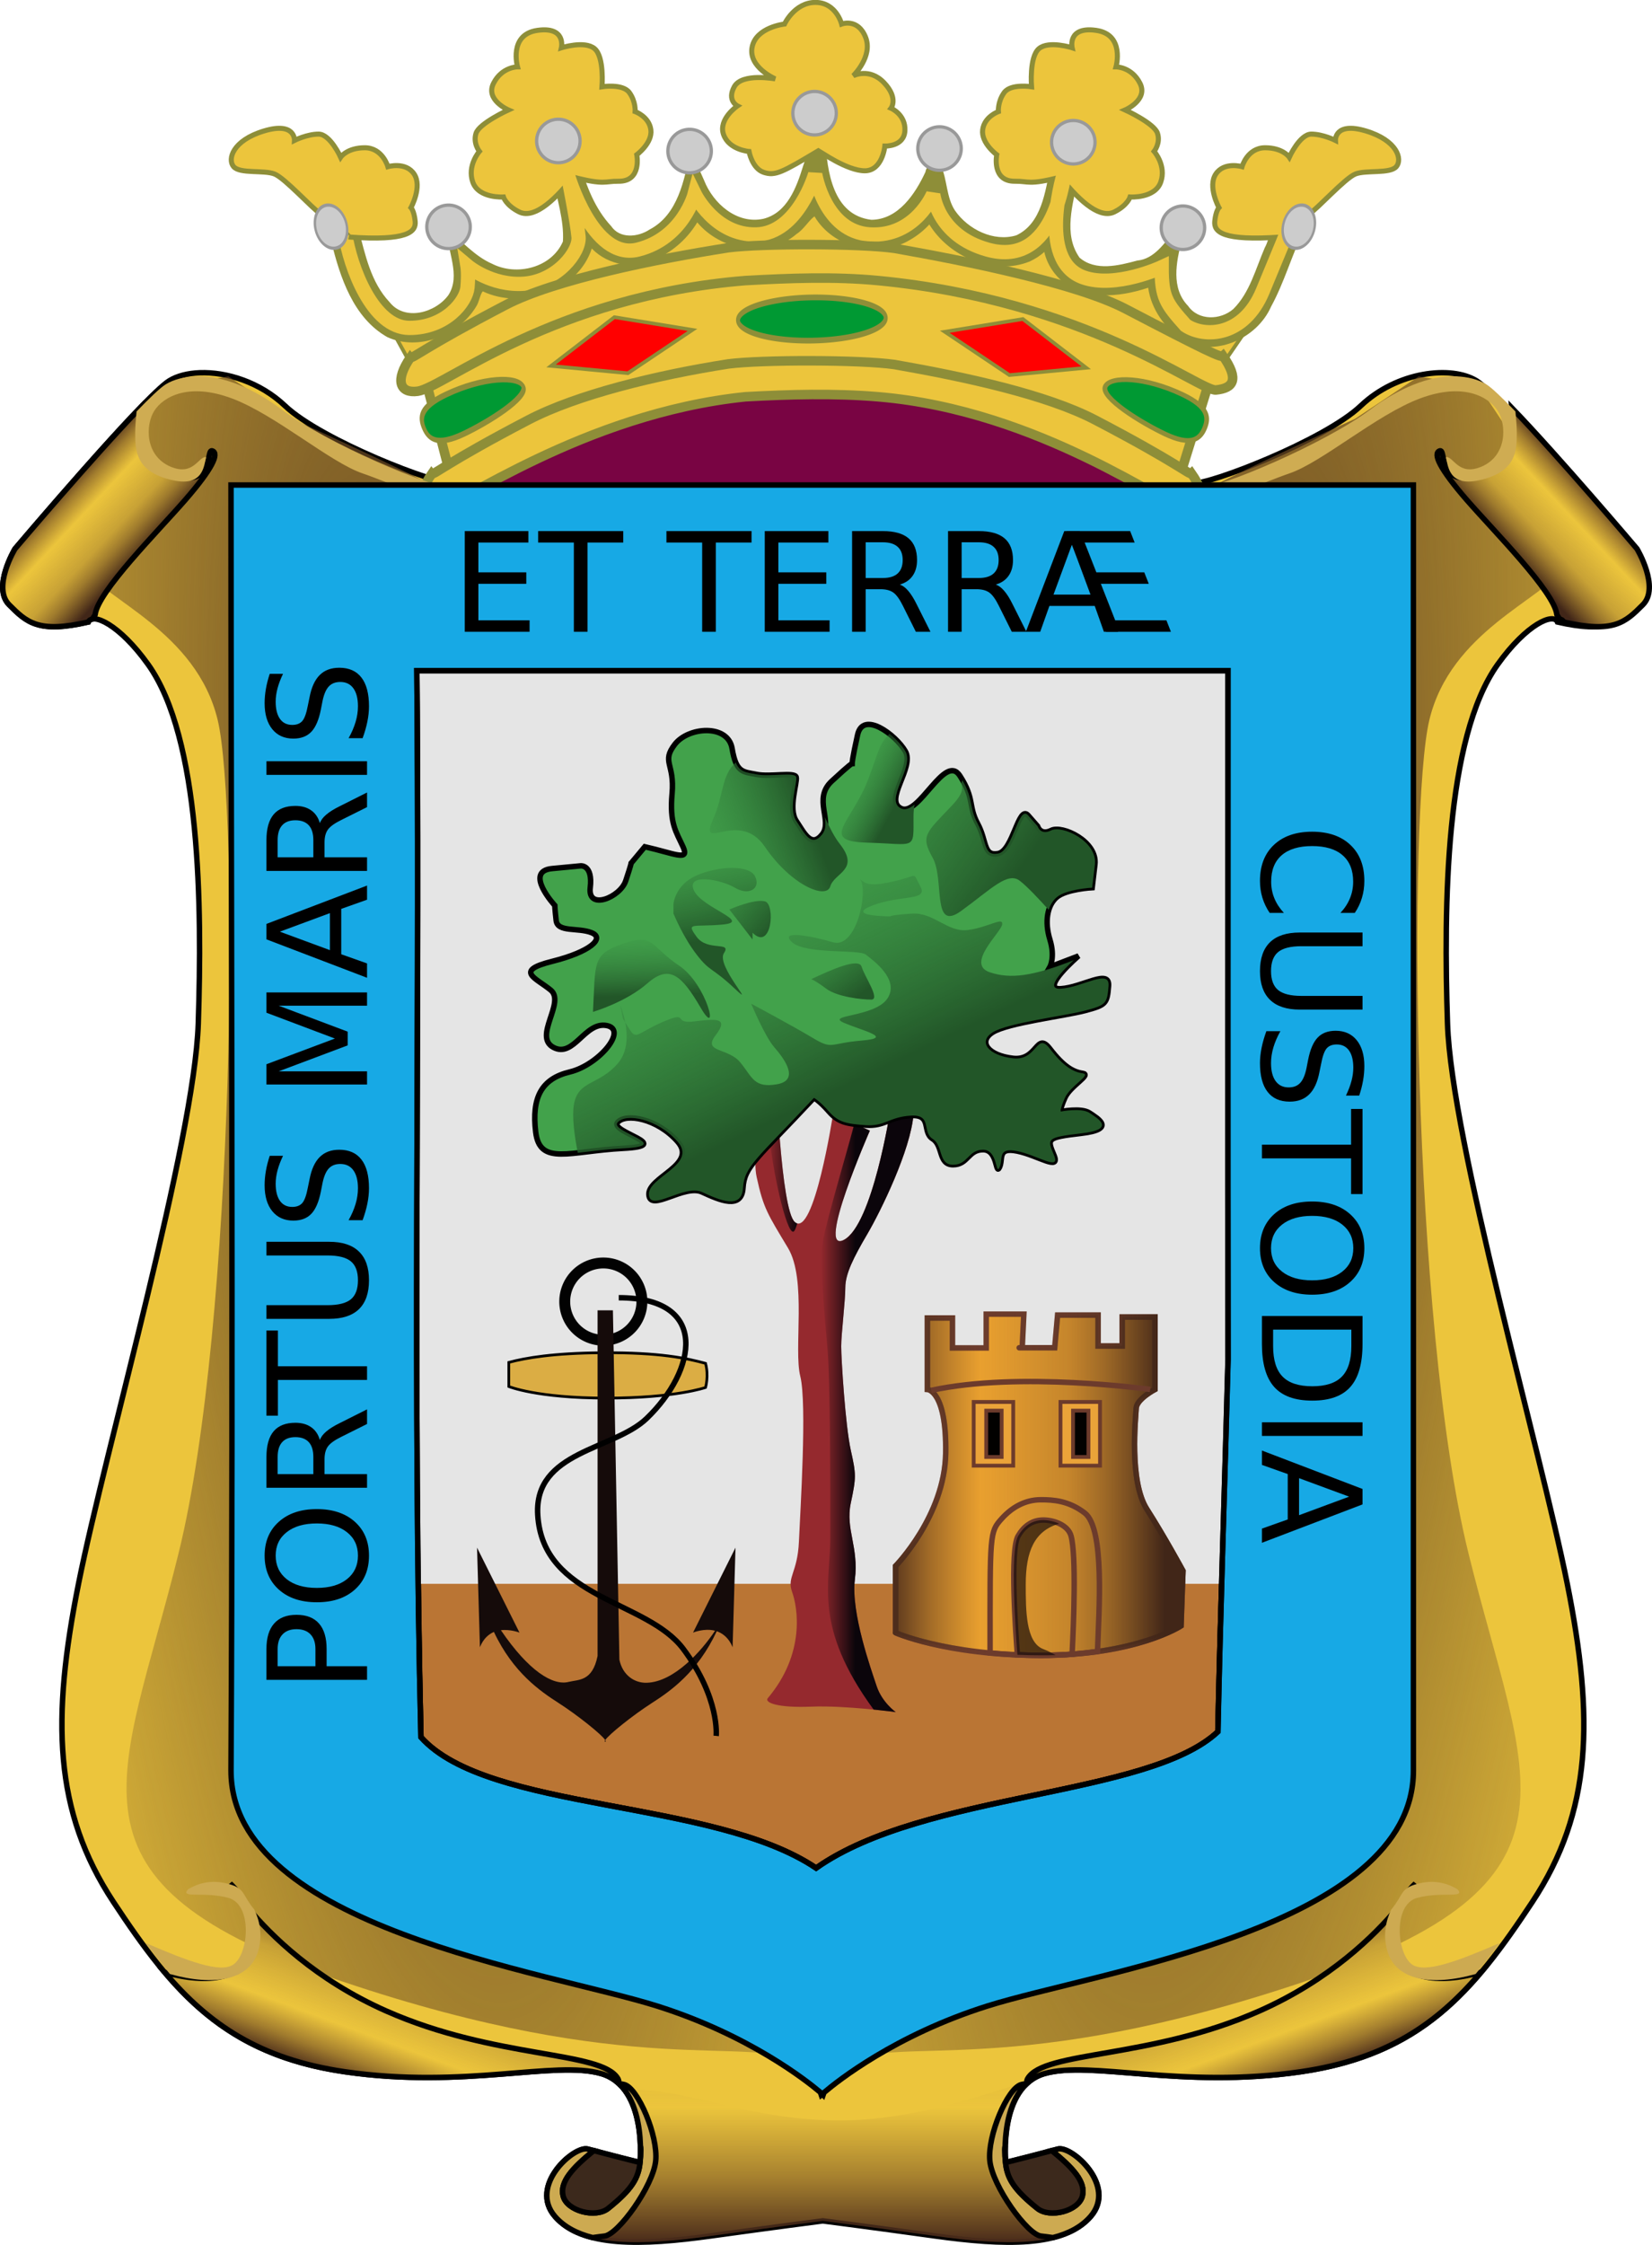 <?xml version="1.0" encoding="UTF-8" standalone="no"?>
<!-- Created with Inkscape (http://www.inkscape.org/) -->
<svg
   xmlns:dc="http://purl.org/dc/elements/1.1/"
   xmlns:cc="http://web.resource.org/cc/"
   xmlns:rdf="http://www.w3.org/1999/02/22-rdf-syntax-ns#"
   xmlns:svg="http://www.w3.org/2000/svg"
   xmlns="http://www.w3.org/2000/svg"
   xmlns:xlink="http://www.w3.org/1999/xlink"
   xmlns:sodipodi="http://sodipodi.sourceforge.net/DTD/sodipodi-0.dtd"
   xmlns:inkscape="http://www.inkscape.org/namespaces/inkscape"
   id="svg2211"
   sodipodi:version="0.32"
   inkscape:version="0.45"
   width="302.789"
   height="411.175"
   version="1.0"
   sodipodi:docbase="/home/mandibula/Desktop/imágenes/wiki"
   sodipodi:docname="EscHuelva.svg"
   inkscape:output_extension="org.inkscape.output.svg.inkscape"
   sodipodi:modified="true">
  <defs
     id="defs2214">
    <linearGradient
       inkscape:collect="always"
       id="linearGradient8069">
      <stop
         style="stop-color:#644522;stop-opacity:1;"
         offset="0"
         id="stop8071" />
      <stop
         style="stop-color:#644522;stop-opacity:0;"
         offset="1"
         id="stop8073" />
    </linearGradient>
    <linearGradient
       id="linearGradient7883">
      <stop
         style="stop-color:#492b1a;stop-opacity:1;"
         offset="0"
         id="stop7885" />
      <stop
         id="stop7909"
         offset="0.154"
         style="stop-color:#55321f;stop-opacity:0.498;" />
      <stop
         id="stop7905"
         offset="0.342"
         style="stop-color:#623a24;stop-opacity:0;" />
      <stop
         style="stop-color:#593521;stop-opacity:0.247;"
         offset="0.656"
         id="stop7911" />
      <stop
         style="stop-color:#51301e;stop-opacity:0.498;"
         offset="0.788"
         id="stop7907" />
      <stop
         style="stop-color:#412618;stop-opacity:1;"
         offset="1"
         id="stop7887" />
    </linearGradient>
    <linearGradient
       id="linearGradient5512">
      <stop
         id="stop5514"
         offset="0"
         style="stop-color:#225628;stop-opacity:0" />
      <stop
         id="stop5516"
         offset="1"
         style="stop-color:#41a14d;stop-opacity:0;" />
    </linearGradient>
    <linearGradient
       id="linearGradient5480">
      <stop
         style="stop-color:#225628;stop-opacity:1;"
         offset="0"
         id="stop5482" />
      <stop
         style="stop-color:#41a14d;stop-opacity:0;"
         offset="1"
         id="stop5484" />
    </linearGradient>
    <linearGradient
       inkscape:collect="always"
       id="linearGradient5431">
      <stop
         style="stop-color:#0b050b;stop-opacity:1;"
         offset="0"
         id="stop5433" />
      <stop
         style="stop-color:#0b050b;stop-opacity:0;"
         offset="1"
         id="stop5435" />
    </linearGradient>
    <linearGradient
       inkscape:collect="always"
       id="linearGradient5423">
      <stop
         style="stop-color:#0b050b;stop-opacity:1;"
         offset="0"
         id="stop5425" />
      <stop
         style="stop-color:#0b050b;stop-opacity:0;"
         offset="1"
         id="stop5427" />
    </linearGradient>
    <linearGradient
       inkscape:collect="always"
       xlink:href="#linearGradient5423"
       id="linearGradient5429"
       x1="309.565"
       y1="326.201"
       x2="303.25"
       y2="326.201"
       gradientUnits="userSpaceOnUse"
       gradientTransform="translate(-152.817,-68.915)" />
    <linearGradient
       inkscape:collect="always"
       xlink:href="#linearGradient5431"
       id="linearGradient5437"
       x1="298.938"
       y1="279.758"
       x2="293.374"
       y2="279.758"
       gradientUnits="userSpaceOnUse"
       gradientTransform="translate(-152.817,-68.915)" />
    <linearGradient
       inkscape:collect="always"
       xlink:href="#linearGradient5480"
       id="linearGradient5486"
       x1="298.41"
       y1="211.11"
       x2="273.16"
       y2="220.36"
       gradientUnits="userSpaceOnUse"
       gradientTransform="translate(-152.817,-68.915)" />
    <linearGradient
       inkscape:collect="always"
       xlink:href="#linearGradient5480"
       id="linearGradient5502"
       x1="315.438"
       y1="219.166"
       x2="304.688"
       y2="213.416"
       gradientUnits="userSpaceOnUse"
       gradientTransform="translate(-152.817,-68.915)" />
    <linearGradient
       inkscape:collect="always"
       xlink:href="#linearGradient5480"
       id="linearGradient5510"
       x1="338.065"
       y1="230.445"
       x2="295.777"
       y2="200.504"
       gradientUnits="userSpaceOnUse"
       gradientTransform="translate(-152.817,-68.915)" />
    <linearGradient
       inkscape:collect="always"
       xlink:href="#linearGradient5480"
       id="linearGradient5524"
       x1="274.75"
       y1="251.079"
       x2="274.25"
       y2="237.46"
       gradientUnits="userSpaceOnUse"
       gradientTransform="translate(-152.817,-68.915)" />
    <linearGradient
       inkscape:collect="always"
       xlink:href="#linearGradient5480"
       id="linearGradient5526"
       x1="278"
       y1="241.96"
       x2="272.968"
       y2="219.727"
       gradientUnits="userSpaceOnUse"
       gradientTransform="translate(-152.817,-68.915)" />
    <linearGradient
       inkscape:collect="always"
       xlink:href="#linearGradient5480"
       id="linearGradient5528"
       x1="294.091"
       y1="239.477"
       x2="276.25"
       y2="224.21"
       gradientUnits="userSpaceOnUse"
       gradientTransform="translate(-152.817,-68.915)" />
    <linearGradient
       inkscape:collect="always"
       xlink:href="#linearGradient5480"
       id="linearGradient5536"
       x1="306.94"
       y1="268.148"
       x2="283.509"
       y2="219.398"
       gradientUnits="userSpaceOnUse"
       gradientTransform="translate(-152.817,-68.915)" />
    <linearGradient
       inkscape:collect="always"
       xlink:href="#linearGradient5480"
       id="linearGradient5544"
       x1="309.25"
       y1="252"
       x2="295.793"
       y2="233.933"
       gradientUnits="userSpaceOnUse"
       gradientTransform="translate(-152.817,-68.915)" />
    <linearGradient
       inkscape:collect="always"
       xlink:href="#linearGradient7883"
       id="linearGradient7932"
       gradientUnits="userSpaceOnUse"
       x1="446.547"
       y1="339.444"
       x2="497.773"
       y2="339.444" />
    <linearGradient
       inkscape:collect="always"
       xlink:href="#linearGradient7883"
       id="linearGradient7934"
       gradientUnits="userSpaceOnUse"
       x1="446.547"
       y1="339.444"
       x2="497.773"
       y2="339.444" />
    <linearGradient
       inkscape:collect="always"
       xlink:href="#linearGradient7883"
       id="linearGradient8029"
       x1="161.076"
       y1="160.911"
       x2="175.266"
       y2="174.217"
       gradientUnits="userSpaceOnUse" />
    <linearGradient
       inkscape:collect="always"
       xlink:href="#linearGradient7883"
       id="linearGradient8037"
       x1="201.771"
       y1="445.05"
       x2="211.668"
       y2="418.438"
       gradientUnits="userSpaceOnUse" />
    <linearGradient
       inkscape:collect="always"
       xlink:href="#linearGradient7883"
       id="linearGradient8065"
       x1="305.573"
       y1="479.615"
       x2="305.573"
       y2="407.229"
       gradientUnits="userSpaceOnUse"
       gradientTransform="translate(-152.817,-68.915)" />
    <radialGradient
       inkscape:collect="always"
       xlink:href="#linearGradient8069"
       id="radialGradient8077"
       cx="231.257"
       cy="288.478"
       fx="231.257"
       fy="288.478"
       r="78.442"
       gradientTransform="matrix(1.223,-0.116,0.497,5.237,-351.117,-1303.308)"
       gradientUnits="userSpaceOnUse" />
    <radialGradient
       inkscape:collect="always"
       xlink:href="#linearGradient8069"
       id="radialGradient8083"
       gradientUnits="userSpaceOnUse"
       gradientTransform="matrix(-1.223,-0.116,-0.497,5.237,652.995,-1303.308)"
       cx="231.257"
       cy="288.478"
       fx="231.257"
       fy="288.478"
       r="78.442" />
    <linearGradient
       inkscape:collect="always"
       xlink:href="#linearGradient7883"
       id="linearGradient8098"
       gradientUnits="userSpaceOnUse"
       x1="161.076"
       y1="160.911"
       x2="175.266"
       y2="174.217" />
    <linearGradient
       inkscape:collect="always"
       xlink:href="#linearGradient7883"
       id="linearGradient8116"
       gradientUnits="userSpaceOnUse"
       x1="201.771"
       y1="445.05"
       x2="211.668"
       y2="418.438" />
    <linearGradient
       inkscape:collect="always"
       xlink:href="#linearGradient7883"
       id="linearGradient8142"
       gradientUnits="userSpaceOnUse"
       x1="201.771"
       y1="445.05"
       x2="211.668"
       y2="418.438" />
    <linearGradient
       inkscape:collect="always"
       xlink:href="#linearGradient7883"
       id="linearGradient8148"
       gradientUnits="userSpaceOnUse"
       x1="201.771"
       y1="445.05"
       x2="211.668"
       y2="418.438" />
    <linearGradient
       inkscape:collect="always"
       xlink:href="#linearGradient7883"
       id="linearGradient8150"
       gradientUnits="userSpaceOnUse"
       x1="201.771"
       y1="445.05"
       x2="211.668"
       y2="418.438" />
    <linearGradient
       inkscape:collect="always"
       xlink:href="#linearGradient7883"
       id="linearGradient8156"
       gradientUnits="userSpaceOnUse"
       x1="201.771"
       y1="445.05"
       x2="211.668"
       y2="418.438"
       gradientTransform="matrix(-1,0,0,1,607.24,0)" />
    <linearGradient
       inkscape:collect="always"
       xlink:href="#linearGradient7883"
       id="linearGradient8172"
       gradientUnits="userSpaceOnUse"
       x1="201.771"
       y1="445.05"
       x2="211.668"
       y2="418.438" />
    <linearGradient
       inkscape:collect="always"
       xlink:href="#linearGradient7883"
       id="linearGradient8174"
       gradientUnits="userSpaceOnUse"
       gradientTransform="matrix(-1,0,0,1,607.24,0)"
       x1="201.771"
       y1="445.05"
       x2="211.668"
       y2="418.438" />
  </defs>
  <sodipodi:namedview
     inkscape:window-height="725"
     inkscape:window-width="1280"
     inkscape:pageshadow="2"
     inkscape:pageopacity="0.0"
     guidetolerance="10.0"
     gridtolerance="10.0"
     objecttolerance="10.0"
     borderopacity="1.0"
     bordercolor="#666666"
     pagecolor="#ffffff"
     id="base"
     showguides="true"
     inkscape:guide-bbox="true"
     inkscape:zoom="0.40626406"
     inkscape:cx="1180.9234"
     inkscape:cy="80.709037"
     inkscape:window-x="0"
     inkscape:window-y="49"
     inkscape:current-layer="g5258" />
  <path
     style="fill:#ecc53c;fill-opacity:1;fill-rule:evenodd;stroke:#000000;stroke-width:1px;stroke-linecap:butt;stroke-linejoin:miter;stroke-opacity:1"
     d="M 36.621,68.272 C 34.407,68.354 32.463,68.857 31.027,69.741 C 26.431,72.57 2.746,100.522 2.746,100.522 C 2.746,100.522 -1.499,107.59 1.683,110.772 C 4.865,113.954 6.991,116.05 16.183,113.929 C 16.89,112.161 21.848,114.285 27.152,121.71 C 36.784,135.195 37.046,165.924 36.339,187.491 C 35.632,209.058 19.352,265.274 14.402,290.022 C 9.452,314.771 9.817,331.718 20.777,348.335 C 31.737,364.952 41.294,376.278 63.214,379.46 C 85.135,382.642 101.729,377.329 110.214,379.804 C 118.7,382.279 117.308,396.085 117.308,396.085 C 117.308,396.085 110.22,394.323 107.746,393.616 C 105.271,392.909 96.796,400.334 101.746,405.991 C 106.695,411.648 117.643,411.29 130.371,409.522 C 142.249,407.873 149.768,406.903 150.808,406.772 C 151.81,406.898 159.365,407.868 171.277,409.522 C 184.005,411.29 194.952,411.648 199.902,405.991 C 204.852,400.334 196.377,392.909 193.902,393.616 C 191.427,394.323 184.339,396.085 184.339,396.085 C 184.339,396.085 182.948,382.279 191.433,379.804 C 199.918,377.329 216.513,382.642 238.433,379.46 C 260.353,376.278 269.91,364.952 280.871,348.335 C 291.831,331.718 292.195,314.771 287.246,290.022 C 282.296,265.274 266.015,209.058 265.308,187.491 C 264.601,165.924 264.863,135.195 274.496,121.71 C 279.799,114.285 284.757,112.161 285.464,113.929 C 294.657,116.05 296.782,113.954 299.964,110.772 C 303.146,107.59 298.902,100.522 298.902,100.522 C 298.902,100.522 275.217,72.57 270.621,69.741 C 266.024,66.913 256.119,67.971 249.402,74.335 C 242.684,80.699 221.48,88.845 218.652,88.491 C 216.036,88.164 159.615,98.901 150.808,100.585 C 141.932,98.888 85.609,88.165 82.996,88.491 C 80.167,88.845 58.963,80.699 52.246,74.335 C 47.627,69.96 41.49,68.094 36.621,68.272 z "
     id="path5365" />
  <path
     id="path8081"
     d="M 260.032,68.935 L 271.063,70.881 C 271.063,70.881 290.529,98.134 286.636,103.974 C 282.743,109.814 265.872,115.654 261.979,131.875 C 258.086,148.097 258.735,242.184 269.117,284.361 C 279.499,326.538 293.125,344.706 239.268,362.875 C 185.412,381.043 165.297,372.608 154.915,377.799 C 144.533,382.99 128.96,205.847 131.555,201.305 C 134.151,196.763 213.962,93.592 221.1,89.699 C 228.237,85.805 248.353,76.721 248.353,76.721 L 260.032,68.935 z "
     style="fill:url(#radialGradient8083);fill-opacity:1;fill-rule:evenodd;stroke:none;stroke-width:1px;stroke-linecap:butt;stroke-linejoin:miter;stroke-opacity:1" />
  <path
     style="fill:url(#radialGradient8077);fill-opacity:1;fill-rule:evenodd;stroke:none;stroke-width:1px;stroke-linecap:butt;stroke-linejoin:miter;stroke-opacity:1"
     d="M 41.845,68.935 L 30.815,70.881 C 30.815,70.881 11.348,98.134 15.242,103.974 C 19.135,109.814 36.006,115.654 39.899,131.875 C 43.792,148.097 43.143,242.184 32.761,284.361 C 22.379,326.538 8.753,344.706 62.609,362.875 C 116.466,381.043 136.581,372.608 146.963,377.799 C 157.345,382.99 172.918,205.847 170.323,201.305 C 167.727,196.763 87.915,93.592 80.778,89.699 C 73.64,85.805 53.525,76.721 53.525,76.721 L 41.845,68.935 z "
     id="path8067" />
  <path
     style="fill:#790443;fill-opacity:1;fill-rule:evenodd;stroke:#000000;stroke-width:1px;stroke-linecap:butt;stroke-linejoin:miter;stroke-opacity:1"
     d="M 83.71,94.852 C 83.71,77.528 83.71,68.689 83.71,68.689 L 217,68.689 L 217,102.277 L 83.71,94.852 z "
     id="path5370" />
  <path
     style="fill:#ba7534;fill-opacity:1;fill-rule:evenodd;stroke:#000000;stroke-width:1px;stroke-linecap:butt;stroke-linejoin:miter;stroke-opacity:1"
     d="M 76.621,285.085 C 76.74,296.116 76.887,307.149 77.152,318.179 C 89.46,331.94 130.71,329.406 149.589,342.147 C 169.45,328.141 210.395,329.198 223.214,317.179 C 223.442,306.43 223.752,295.752 224.058,285.085 L 76.621,285.085 z "
     id="path5551" />
  <path
     style="fill:#e5e5e5;fill-opacity:1;fill-rule:evenodd;stroke:none;stroke-width:1px;stroke-linecap:butt;stroke-linejoin:miter;stroke-opacity:1"
     d="M 76.402,122.835 C 76.423,125.387 76.443,127.939 76.464,130.491 C 76.811,183.69 75.985,236.89 76.652,290.085 L 223.933,290.085 C 224.318,276.413 224.732,262.764 225.089,248.991 C 225.02,206.939 225.06,164.887 225.058,122.835 C 175.506,122.835 125.954,122.835 76.402,122.835 z "
     id="path5546" />
  <path
     style="fill:#dbad44;fill-opacity:1;fill-rule:evenodd;stroke:#000000;stroke-width:0.5;stroke-linecap:butt;stroke-linejoin:miter;stroke-miterlimit:4;stroke-dasharray:none;stroke-opacity:1"
     d="M 93.256,249.532 L 93.256,253.951 C 93.256,253.951 98.383,256.072 111.111,256.072 C 123.839,256.072 129.319,254.128 129.319,254.128 C 129.319,254.128 129.938,252.019 129.319,249.709 C 125.821,248.771 121.01,247.692 110.404,247.764 C 101.387,247.825 96.336,248.706 93.256,249.532 z "
     id="path5400"
     sodipodi:nodetypes="ccsccsc" />
  <g
     id="g8090"
     transform="matrix(-1,0,0,1,455.606,-68.915)">
    <path
       id="path8092"
       d="M 178.5,143.625 C 169.982,152.443 155.562,169.438 155.562,169.438 C 155.562,169.438 151.318,176.506 154.5,179.688 C 157.682,182.869 159.808,184.965 169,182.844 C 169.124,182.534 169.385,182.375 169.75,182.312 L 170.25,181.5 C 170.75,177.25 181.75,166.25 186.75,160.5 C 191.75,154.75 193,152 191.75,151.5 C 190.5,151 192.25,157.75 185.25,156.25 C 178.25,154.75 178.25,150.75 178.25,147.5 C 178.25,146.55 178.349,145.128 178.5,143.625 z "
       style="fill:#ecc53c;fill-opacity:1;fill-rule:evenodd;stroke:none;stroke-width:1px;stroke-linecap:butt;stroke-linejoin:miter;stroke-opacity:1" />
    <path
       style="fill:url(#linearGradient8098);fill-opacity:1;fill-rule:evenodd;stroke:#000000;stroke-width:1px;stroke-linecap:butt;stroke-linejoin:miter;stroke-opacity:1"
       d="M 178.5,143.625 C 169.982,152.443 155.562,169.438 155.562,169.438 C 155.562,169.438 151.318,176.506 154.5,179.688 C 157.682,182.869 159.808,184.965 169,182.844 C 169.124,182.534 169.385,182.375 169.75,182.312 L 170.25,181.5 C 170.75,177.25 181.75,166.25 186.75,160.5 C 191.75,154.75 193,152 191.75,151.5 C 190.5,151 192.25,157.75 185.25,156.25 C 178.25,154.75 178.25,150.75 178.25,147.5 C 178.25,146.55 178.349,145.128 178.5,143.625 z "
       id="path8094" />
    <path
       style="fill:#cfac52;fill-opacity:1;fill-rule:evenodd;stroke:none;stroke-width:1px;stroke-linecap:butt;stroke-linejoin:miter;stroke-opacity:1"
       d="M 188.789,137.836 C 186.575,137.918 184.631,138.421 183.195,139.305 C 182.19,139.924 180.237,141.807 177.851,144.274 C 177.7,145.777 177.601,147.199 177.601,148.149 C 177.601,151.399 177.601,155.399 184.601,156.899 C 190.143,158.086 190.197,154.112 190.601,152.649 C 189.212,152.382 188.361,156.185 184.101,154.399 C 179.365,152.413 179.44,146.737 181.101,144.149 C 182.727,141.615 187.351,138.899 195.351,141.899 C 203.351,144.899 213.351,153.649 219.351,155.649 C 222.655,156.75 242.851,164.899 242.851,164.899 L 246.382,159.68 C 240.222,158.624 235.843,157.97 235.164,158.055 C 232.335,158.409 212.881,150.263 204.414,143.899 C 199.328,140.077 193.658,137.658 188.789,137.836 z M 177.851,144.274 C 175.832,146.361 173.513,148.849 171.101,151.524 C 173.491,148.875 175.849,146.346 177.851,144.274 z M 191.539,153.024 L 191.539,153.024 z "
       id="path8096"
       sodipodi:nodetypes="cscsscssssccssccsccc" />
  </g>
  <g
     id="g5258"
     transform="matrix(0.342,0,0,0.342,231.715,-25.022)">
    <path
       id="path5256"
       d="M -453.963,274.429 L -469.519,246.145 C -469.519,246.145 -464.569,252.509 -444.063,246.145 C -423.557,239.781 -424.971,217.861 -424.971,217.861 C -424.971,217.861 -407.294,227.76 -386.787,222.811 C -366.281,217.861 -364.16,189.577 -364.16,189.577 C -364.16,189.577 -350.725,209.376 -342.24,207.254 C -333.754,205.133 -302.642,181.798 -302.642,181.798 C -302.642,181.798 -285.671,200.183 -272.943,200.183 C -260.215,200.183 -239.709,176.142 -239.709,176.142 C -239.709,176.142 -231.224,194.526 -219.203,197.355 C -207.182,200.183 -176.777,188.869 -176.777,188.869 C -176.777,188.869 -155.563,208.668 -142.836,208.668 C -130.108,208.668 -108.894,198.062 -108.894,198.062 C -108.894,198.062 -103.945,221.396 -94.752,223.518 C -85.56,225.639 -56.569,222.811 -56.569,222.811 C -56.569,222.811 -50.205,241.195 -43.841,244.731 C -37.477,248.266 -27.577,253.216 -16.263,250.388 C -4.95,247.559 -5.657,244.024 -5.657,244.024 L -21.213,266.651 C -21.213,266.651 -113.844,228.467 -176.777,227.76 C -239.709,227.053 -451.134,275.844 -453.963,274.429 z "
       style="fill:#ecc53c;fill-opacity:1;fill-rule:evenodd;stroke:#8e8e38;stroke-width:2;stroke-linecap:butt;stroke-linejoin:miter;stroke-miterlimit:4;stroke-dasharray:none;stroke-opacity:1" />
    <path
       sodipodi:nodetypes="ccccccccccccccccccccccccccccccccscccccccccccccccccccc"
       id="path5205"
       d="M -242.688,148.219 C -244.646,149.292 -245.385,157.779 -247.086,161.947 C -250.73,173.817 -255.737,187.17 -268.438,190.344 C -282.591,193.379 -295.307,182.185 -300.188,169.75 C -302.5,164.456 -304.879,159.354 -307.594,154.25 C -310.817,169.542 -314.159,188.117 -329.406,196.094 C -335.702,200.258 -345.379,201.131 -350,194.25 C -358.686,184.932 -363.328,172.764 -366.719,160.719 C -371.244,163.412 -380.579,161.319 -381.031,168.438 C -379.189,179.657 -375.131,191.118 -375.844,202.5 C -381.937,216.552 -400.59,221.174 -413.781,214.438 C -423.156,210.381 -429.808,202.248 -437.875,196.281 C -438.031,207.866 -430.398,220.469 -437.188,231.156 C -444.076,240.668 -460.55,245.364 -468.75,234.969 C -478.835,224.297 -481.787,209.522 -485.406,195.875 C -487.01,192.233 -491.261,193.353 -494.094,194 C -498.978,192.983 -501.683,198.451 -499.969,202.531 C -495.294,221.734 -488.137,243.433 -469.938,253.719 C -453.114,261.361 -431.737,252.818 -422.406,237.438 C -420.74,235.04 -420.269,230.865 -418.812,229.188 C -397.545,239.252 -367.822,229.218 -360.375,206.25 C -351.47,215.52 -336.552,217.858 -325.312,211.562 C -316.401,207.494 -308.91,200.614 -303.844,192.25 C -291.263,207.451 -266.104,211.912 -250.594,198.438 C -246.874,196.166 -243.681,190.692 -241,189.062 C -231.049,206.055 -206.65,211.805 -189.781,201.594 C -185.921,199.401 -182.438,196.582 -179.469,193.375 C -168.945,210.616 -145.19,221.064 -125.656,213.188 C -122.84,211.855 -120.136,210.201 -117.875,208.062 C -114.76,221.899 -101.255,232.029 -87.062,231.281 C -78.595,231.583 -70.177,229.912 -62.188,227.25 C -60.616,238.878 -52.937,249.256 -43.5,255.719 C -35.057,259.987 -25.422,259.82 -16.885,256.52 C -7.924,253.056 -0.173,246.141 3.719,237.281 C 10.694,224.536 14.604,210.282 20.938,197.188 C 15.676,196.89 15.44,187.798 9.375,190.094 C 3.406,192.611 3.214,200.609 0.312,205.781 C -4.558,216.991 -7.74,229.938 -16.562,238.656 C -23.49,244.679 -35.231,244.987 -40.812,237 C -50.081,227.469 -47.146,213.406 -44.25,202.125 C -42.604,199.491 -44.399,194.124 -47.938,196.812 C -53.567,203.247 -58.755,211.837 -68.094,212.719 C -77.972,215.396 -90.435,218.528 -98.969,211.156 C -107.862,198.59 -102.485,182.293 -99.738,168.551 C -99.138,164.895 -96.932,160.18 -102.188,161.531 C -105.805,160.484 -113.114,156.98 -114.625,162.75 C -117.399,175.697 -119.24,192.767 -132.844,199.188 C -144.982,202.855 -158.644,196.044 -165.656,186.031 C -170.431,178.904 -169.803,169.49 -173.188,162.094 C -176.078,158.513 -180.985,161.345 -181.562,165.25 C -187.014,177.004 -196.139,190.798 -210.562,190.875 C -231.291,188.387 -234.239,164.866 -235.233,147.949 C -239.029,149.398 -238.826,147.907 -242.688,148.219 z "
       style="fill:#8e8e38;fill-opacity:1;fill-rule:evenodd;stroke:none;stroke-width:2.348;stroke-linecap:butt;stroke-linejoin:miter;stroke-miterlimit:4;stroke-dasharray:none;stroke-opacity:1" />
    <g
       style="fill:#ecc53c;fill-opacity:1;stroke-width:2.699;stroke-miterlimit:4;stroke-dasharray:none"
       id="g5241">
      <path
         style="fill:#ecc53c;fill-opacity:1;fill-rule:evenodd;stroke:#8e8e38;stroke-width:2.699;stroke-linecap:butt;stroke-linejoin:miter;stroke-miterlimit:4;stroke-dasharray:none;stroke-opacity:1"
         d="M -370.445,168.007 C -381.988,182.658 -392.199,190.205 -399.302,186.653 C -406.405,183.102 -407.737,178.662 -407.737,178.662 C -407.737,178.662 -421.056,179.55 -424.164,170.671 C -427.271,161.792 -420.612,154.245 -420.612,154.245 C -420.612,154.245 -424.164,149.805 -422.388,144.478 C -420.612,139.15 -405.074,132.047 -405.074,132.047 C -405.074,132.047 -417.504,126.719 -413.065,117.84 C -408.625,108.961 -400.19,108.961 -400.19,108.961 C -400.19,108.961 -405.074,91.647 -389.535,89.427 C -373.997,87.207 -376.66,98.75 -376.66,98.75 C -376.66,98.75 -364.23,94.755 -358.902,99.194 C -353.575,103.634 -354.907,119.616 -354.907,119.616 C -354.907,119.616 -343.808,117.84 -340.256,122.724 C -336.705,127.607 -337.148,132.935 -337.148,132.935 C -337.148,132.935 -329.601,135.598 -328.713,142.702 C -327.825,149.805 -336.261,156.02 -336.261,156.02 C -336.261,156.02 -333.395,170.397 -346.028,170.227 C -353.536,170.126 -353.22,172.45 -370.445,168.007 z "
         id="path5197"
         sodipodi:nodetypes="cscscscscscscscscsc" />
      <path
         style="fill:#ecc53c;fill-opacity:1;fill-rule:evenodd;stroke:#8e8e38;stroke-width:2.699;stroke-linecap:butt;stroke-linejoin:miter;stroke-miterlimit:4;stroke-dasharray:none;stroke-opacity:1"
         d="M -238.891,153.876 C -258.332,165.458 -262.055,167.526 -268.259,165.458 C -274.464,163.39 -276.119,154.29 -276.119,154.29 C -276.119,154.29 -286.873,153.462 -289.769,145.19 C -292.664,136.917 -282.323,129.885 -282.323,129.885 C -282.323,129.885 -288.114,126.99 -283.978,119.544 C -279.841,112.099 -262.055,115.408 -262.055,115.408 C -262.055,115.408 -276.532,109.203 -274.464,98.449 C -272.396,87.694 -257.091,86.04 -257.091,86.04 C -257.091,86.04 -251.714,74.458 -240.546,74.458 C -229.378,74.458 -226.482,86.04 -226.482,86.04 C -226.482,86.04 -217.796,82.73 -213.659,93.071 C -209.523,103.412 -220.278,113.753 -220.278,113.753 C -220.278,113.753 -211.591,109.203 -203.732,117.476 C -195.873,125.749 -200.009,131.126 -200.009,131.126 C -200.009,131.126 -192.15,134.435 -192.564,143.121 C -192.978,151.808 -203.318,151.394 -203.318,151.394 C -203.318,151.394 -204.559,164.631 -214.073,164.631 C -223.587,164.631 -238.064,154.29 -238.891,153.876 z "
         id="path5201" />
      <path
         sodipodi:nodetypes="cscscscscscscscscsc"
         id="path5203"
         d="M -109.168,168.007 C -97.625,182.658 -87.414,190.205 -80.311,186.653 C -73.208,183.102 -71.876,178.662 -71.876,178.662 C -71.876,178.662 -58.557,179.55 -55.449,170.671 C -52.342,161.792 -59.001,154.245 -59.001,154.245 C -59.001,154.245 -55.449,149.805 -57.225,144.478 C -59.001,139.15 -74.54,132.047 -74.54,132.047 C -74.54,132.047 -62.109,126.719 -66.548,117.84 C -70.988,108.961 -79.423,108.961 -79.423,108.961 C -79.423,108.961 -74.54,91.647 -90.078,89.427 C -105.616,87.207 -102.953,98.75 -102.953,98.75 C -102.953,98.75 -115.383,94.755 -120.711,99.194 C -126.038,103.634 -124.707,119.616 -124.707,119.616 C -124.707,119.616 -135.805,117.84 -139.357,122.724 C -142.909,127.607 -142.465,132.935 -142.465,132.935 C -142.465,132.935 -150.012,135.598 -150.9,142.702 C -151.788,149.805 -143.353,156.02 -143.353,156.02 C -143.353,156.02 -146.219,170.397 -133.586,170.227 C -126.077,170.126 -126.393,172.45 -109.168,168.007 z "
         style="fill:#ecc53c;fill-opacity:1;fill-rule:evenodd;stroke:#8e8e38;stroke-width:2.699;stroke-linecap:butt;stroke-linejoin:miter;stroke-miterlimit:4;stroke-dasharray:none;stroke-opacity:1" />
    </g>
    <path
       style="fill:#ecc53c;fill-opacity:1;fill-rule:evenodd;stroke:#8e8e38;stroke-width:2.699;stroke-linecap:butt;stroke-linejoin:miter;stroke-miterlimit:4;stroke-dasharray:none;stroke-opacity:1"
       d="M 8.926,200.104 C -22.571,202.354 -27.071,197.292 -26.509,191.667 C -25.946,186.043 -24.259,184.356 -24.259,184.356 C -24.259,184.356 -30.446,173.107 -25.946,166.357 C -21.447,159.608 -11.885,162.42 -11.885,162.42 C -11.885,162.42 -9.073,152.296 0.489,152.296 C 10.05,152.296 13.425,157.358 13.425,157.358 C 13.425,157.358 19.05,144.984 25.236,144.984 C 31.423,144.984 38.173,148.359 38.173,148.359 C 38.173,148.359 37.61,138.235 54.484,143.297 C 71.357,148.359 74.169,158.483 70.795,162.42 C 67.42,166.357 54.484,164.107 48.859,166.357 C 43.235,168.607 28.611,184.918 24.112,187.73 C 19.612,190.542 7.238,200.666 8.926,200.104 z "
       id="path5239"
       sodipodi:nodetypes="cscscscscssssc" />
    <path
       sodipodi:nodetypes="csscsscscscscscsccscc"
       id="path2337"
       d="M -492.605,198.044 C -489.899,216.308 -477.723,248.776 -458.107,248.776 C -438.491,248.776 -427.668,234.571 -426.992,227.13 C -426.315,219.69 -426.992,215.631 -426.992,215.631 C -426.992,215.631 -414.14,226.454 -396.553,225.101 C -378.966,223.748 -366.79,208.191 -367.467,200.073 C -368.143,191.956 -373.223,166.799 -373.223,166.799 C -373.223,166.799 -360.026,212.925 -335.675,206.838 C -311.324,200.75 -305.236,177.075 -305.236,177.075 C -305.236,177.075 -294.413,199.397 -272.091,198.721 C -249.769,198.044 -240.653,166.422 -240.653,166.422 C -240.653,166.422 -235.564,197.368 -211.213,198.721 C -186.862,200.073 -177.392,177.075 -177.392,177.075 C -177.392,177.075 -175.327,199.27 -148.306,206.838 C -111.462,217.157 -107.001,164.827 -107.001,164.827 C -107.001,164.827 -122.444,212.652 -96.898,221.719 C -79.734,227.811 -54.96,216.308 -54.96,216.308 C -55.008,232.453 -52.564,235.721 -42.108,247.423 C -31.961,254.187 -10.992,253.511 -0.846,229.16 C 9.3,204.808 12.006,198.044 12.006,198.044 L 12.682,198.044"
       style="fill:none;fill-rule:evenodd;stroke:#ecc53c;stroke-width:7.647;stroke-linecap:butt;stroke-linejoin:miter;stroke-miterlimit:4;stroke-dasharray:none;stroke-opacity:1" />
    <path
       sodipodi:nodetypes="cscscscscssssc"
       id="path5195"
       d="M -490.465,200.104 C -458.968,202.354 -454.468,197.292 -455.031,191.667 C -455.593,186.043 -457.28,184.356 -457.28,184.356 C -457.28,184.356 -451.094,173.107 -455.593,166.357 C -460.093,159.608 -469.654,162.42 -469.654,162.42 C -469.654,162.42 -472.467,152.296 -482.028,152.296 C -491.59,152.296 -494.964,157.358 -494.964,157.358 C -494.964,157.358 -500.589,144.984 -506.776,144.984 C -512.963,144.984 -519.712,148.359 -519.712,148.359 C -519.712,148.359 -519.15,138.235 -536.023,143.297 C -552.896,148.359 -555.709,158.483 -552.334,162.42 C -548.959,166.357 -536.023,164.107 -530.399,166.357 C -524.774,168.607 -510.15,184.918 -505.651,187.73 C -501.151,190.542 -488.777,200.666 -490.465,200.104 z "
       style="fill:#ecc53c;fill-opacity:1;fill-rule:evenodd;stroke:#8e8e38;stroke-width:2.699;stroke-linecap:butt;stroke-linejoin:miter;stroke-miterlimit:4;stroke-dasharray:none;stroke-opacity:1" />
    <path
       sodipodi:nodetypes="ccccccccccc"
       id="path2315"
       d="M -451.343,269.068 L -435.785,329.27 L -318.088,282.597 L -211.213,271.774 L -117.191,296.125 L -46.166,331.299 L -27.903,272.451 L -116.514,231.865 L -216.625,212.249 L -332.293,218.337 L -451.343,269.068 z "
       style="fill:#ecc53c;fill-opacity:1;fill-rule:evenodd;stroke:#8e8e38;stroke-width:5.098px;stroke-linecap:butt;stroke-linejoin:miter;stroke-opacity:1" />
    <path
       sodipodi:nodetypes="cscscsscscc"
       id="path2308"
       d="M -287.195,268.058 C -325.489,274.034 -368.27,284.456 -394.397,298.088 C -438.401,321.047 -445.06,327.722 -446.017,326.766 C -454.626,339.201 -451.759,343.971 -442.193,344.928 C -433.828,345.764 -365.489,294.665 -278.094,285.661 C -254.374,284.353 -230.516,283.69 -206.879,285.661 C -119.387,292.956 -51.145,345.764 -42.78,344.928 C -33.214,343.971 -30.347,339.201 -38.956,326.766 C -39.913,327.722 -46.572,321.047 -90.576,298.088 C -116.703,284.456 -159.991,275.064 -198.116,268.396 C -216.461,265.772 -269.186,265.751 -287.195,268.058 z "
       style="fill:#ecc53c;fill-opacity:1;fill-rule:evenodd;stroke:#8e8e38;stroke-width:5.098px;stroke-linecap:butt;stroke-linejoin:miter;stroke-opacity:1" />
    <path
       style="fill:#ecc53c;fill-opacity:1;fill-rule:evenodd;stroke:#8e8e38;stroke-width:5.098px;stroke-linecap:butt;stroke-linejoin:miter;stroke-opacity:1"
       d="M -287.195,205.827 C -325.489,211.803 -380.446,222.902 -406.573,236.534 C -450.577,259.492 -456.559,265.491 -457.516,264.535 C -466.125,276.971 -463.219,283.99 -453.692,282.697 C -439.916,280.828 -381.047,231.758 -278.094,223.43 C -254.374,222.122 -230.491,221.176 -206.879,223.43 C -95.712,234.108 -34.235,282.857 -25.869,282.021 C -16.303,281.064 -13.436,276.294 -22.046,263.858 C -23.002,264.815 -30.338,261.521 -74.342,238.563 C -100.469,224.931 -159.991,212.833 -198.116,206.165 C -216.461,203.541 -269.186,203.52 -287.195,205.827 z "
       id="path2313"
       sodipodi:nodetypes="cscscsscscc" />
    <path
       transform="matrix(4.387,0,0,4.387,-736.262,64.265)"
       d="M 84.251 19.238 A 2.654 2.654 0 1 1  78.943,19.238 A 2.654 2.654 0 1 1  84.251 19.238 z"
       sodipodi:ry="2.6535625"
       sodipodi:rx="2.6535625"
       sodipodi:cy="19.238329"
       sodipodi:cx="81.597054"
       id="path3329"
       style="fill:#cccccc;fill-opacity:1;stroke:#999999;stroke-width:0.4;stroke-miterlimit:4;stroke-dasharray:none;stroke-dashoffset:0;stroke-opacity:1"
       sodipodi:type="arc" />
    <path
       sodipodi:type="arc"
       style="fill:#cccccc;fill-opacity:1;stroke:#999999;stroke-width:0.4;stroke-miterlimit:4;stroke-dasharray:none;stroke-dashoffset:0;stroke-opacity:1"
       id="path3331"
       sodipodi:cx="81.597054"
       sodipodi:cy="19.238329"
       sodipodi:rx="2.6535625"
       sodipodi:ry="2.6535625"
       d="M 84.251 19.238 A 2.654 2.654 0 1 1  78.943,19.238 A 2.654 2.654 0 1 1  84.251 19.238 z"
       transform="matrix(4.387,0,0,4.387,-598.949,49.384)" />
    <path
       transform="matrix(4.387,0,0,4.387,-460.282,64.942)"
       d="M 84.251 19.238 A 2.654 2.654 0 1 1  78.943,19.238 A 2.654 2.654 0 1 1  84.251 19.238 z"
       sodipodi:ry="2.6535625"
       sodipodi:rx="2.6535625"
       sodipodi:cy="19.238329"
       sodipodi:cx="81.597054"
       id="path3333"
       style="fill:#cccccc;fill-opacity:1;stroke:#999999;stroke-width:0.4;stroke-miterlimit:4;stroke-dasharray:none;stroke-dashoffset:0;stroke-opacity:1"
       sodipodi:type="arc" />
    <path
       transform="matrix(3.053,-0.818,1.148,4.284,-771.325,178.893)"
       d="M 84.251 19.238 A 2.654 2.654 0 1 1  78.943,19.238 A 2.654 2.654 0 1 1  84.251 19.238 z"
       sodipodi:ry="2.6535625"
       sodipodi:rx="2.6535625"
       sodipodi:cy="19.238329"
       sodipodi:cx="81.597054"
       id="path3339"
       style="fill:#cccccc;fill-opacity:1;stroke:#999999;stroke-width:0.4;stroke-miterlimit:4;stroke-dasharray:none;stroke-dashoffset:0;stroke-opacity:1"
       sodipodi:type="arc" />
    <path
       sodipodi:type="arc"
       style="fill:#cccccc;fill-opacity:1;stroke:#999999;stroke-width:0.4;stroke-miterlimit:4;stroke-dasharray:none;stroke-dashoffset:0;stroke-opacity:1"
       id="path3341"
       sodipodi:cx="81.597054"
       sodipodi:cy="19.238329"
       sodipodi:rx="2.6535625"
       sodipodi:ry="2.6535625"
       d="M 84.251 19.238 A 2.654 2.654 0 1 1  78.943,19.238 A 2.654 2.654 0 1 1  84.251 19.238 z"
       transform="matrix(4.387,0,0,4.387,-795.111,110.262)" />
    <path
       transform="matrix(4.387,0,0,4.387,-665.914,69.677)"
       d="M 84.251 19.238 A 2.654 2.654 0 1 1  78.943,19.238 A 2.654 2.654 0 1 1  84.251 19.238 z"
       sodipodi:ry="2.6535625"
       sodipodi:rx="2.6535625"
       sodipodi:cy="19.238329"
       sodipodi:cx="81.597054"
       id="path3343"
       style="fill:#cccccc;fill-opacity:1;stroke:#999999;stroke-width:0.4;stroke-miterlimit:4;stroke-dasharray:none;stroke-dashoffset:0;stroke-opacity:1"
       sodipodi:type="arc" />
    <path
       sodipodi:type="arc"
       style="fill:#cccccc;fill-opacity:1;stroke:#999999;stroke-width:0.4;stroke-miterlimit:4;stroke-dasharray:none;stroke-dashoffset:0;stroke-opacity:1"
       id="path3345"
       sodipodi:cx="81.597054"
       sodipodi:cy="19.238329"
       sodipodi:rx="2.6535625"
       sodipodi:ry="2.6535625"
       d="M 84.251 19.238 A 2.654 2.654 0 1 1  78.943,19.238 A 2.654 2.654 0 1 1  84.251 19.238 z"
       transform="matrix(4.387,0,0,4.387,-531.983,68.324)" />
    <path
       transform="matrix(4.387,0,0,4.387,-401.534,110.737)"
       d="M 84.251 19.238 A 2.654 2.654 0 1 1  78.943,19.238 A 2.654 2.654 0 1 1  84.251 19.238 z"
       sodipodi:ry="2.6535625"
       sodipodi:rx="2.6535625"
       sodipodi:cy="19.238329"
       sodipodi:cx="81.597054"
       id="path3347"
       style="fill:#cccccc;fill-opacity:1;stroke:#999999;stroke-width:0.4;stroke-miterlimit:4;stroke-dasharray:none;stroke-dashoffset:0;stroke-opacity:1"
       sodipodi:type="arc" />
    <path
       id="path3357"
       d="M -382.196,269.136 L -348.268,243.027 L -306.417,249.84 L -341.046,273.035 L -382.196,269.136 z "
       style="fill:#ff0000;fill-opacity:1;fill-rule:evenodd;stroke:#8e8e38;stroke-width:1.939;stroke-linecap:butt;stroke-linejoin:miter;stroke-miterlimit:4;stroke-dasharray:none;stroke-opacity:1"
       sodipodi:nodetypes="ccccc" />
    <path
       sodipodi:type="arc"
       style="fill:#009933;fill-opacity:1;stroke:#8e8e38;stroke-width:0.354;stroke-miterlimit:4;stroke-dasharray:none;stroke-dashoffset:0;stroke-opacity:1"
       id="path3366"
       sodipodi:cx="133.4742"
       sodipodi:cy="42.722359"
       sodipodi:rx="6.6339068"
       sodipodi:ry="1.3267813"
       d="M 140.108 42.722 A 6.634 1.327 0 1 1  126.84,42.722 A 6.634 1.327 0 1 1  140.108 42.722 z"
       transform="matrix(-5.963,0.117,0.408,8.7,536.04,-143.28)" />
    <path
       sodipodi:type="arc"
       style="fill:#cccccc;fill-opacity:1;stroke:#999999;stroke-width:0.4;stroke-miterlimit:4;stroke-dasharray:none;stroke-dashoffset:0;stroke-opacity:1"
       id="path5191"
       sodipodi:cx="81.597054"
       sodipodi:cy="19.238329"
       sodipodi:rx="2.6535625"
       sodipodi:ry="2.6535625"
       d="M 84.251 19.238 A 2.654 2.654 0 1 1  78.943,19.238 A 2.654 2.654 0 1 1  84.251 19.238 z"
       transform="matrix(-3.053,-0.818,-1.148,4.284,289.725,178.893)" />
    <path
       sodipodi:nodetypes="ccccc"
       style="fill:#ff0000;fill-opacity:1;fill-rule:evenodd;stroke:#8e8e38;stroke-width:1.939;stroke-linecap:butt;stroke-linejoin:miter;stroke-miterlimit:4;stroke-dasharray:none;stroke-opacity:1"
       d="M -95.417,270.136 L -129.345,244.027 L -171.196,250.84 L -136.567,274.035 L -95.417,270.136 z "
       id="path5249" />
    <path
       sodipodi:nodetypes="czssc"
       id="path5251"
       d="M 136.41,42.88 C 136.41,43.612 135.876,44.18 133.365,44.08 C 130.908,43.981 126.732,43.485 126.732,42.753 C 126.732,42.02 129.704,41.277 133.365,41.426 C 136.008,41.534 136.41,42.147 136.41,42.88 z "
       style="fill:#009933;fill-opacity:1;stroke:#8e8e38;stroke-width:0.354;stroke-miterlimit:4;stroke-dashoffset:0;stroke-opacity:1"
       transform="matrix(-5.531,2.232,3.478,7.985,155.16,-344.048)" />
    <path
       style="fill:#009933;fill-opacity:1;stroke:#8e8e38;stroke-width:2.549;stroke-miterlimit:4;stroke-dashoffset:0;stroke-opacity:1"
       d="M -32.102,302.818 C -34.65,308.666 -39.579,312.01 -53.115,305.604 C -66.362,299.334 -87.737,286.05 -85.19,280.202 C -82.642,274.354 -63.615,275.052 -43.884,284.416 C -29.642,291.176 -29.555,296.97 -32.102,302.818 z "
       id="path5254"
       sodipodi:nodetypes="czssc" />
  </g>
  <g
     id="g8085"
     transform="translate(-152.817,-68.915)">
    <path
       style="fill:#ecc53c;fill-opacity:1;fill-rule:evenodd;stroke:none;stroke-width:1px;stroke-linecap:butt;stroke-linejoin:miter;stroke-opacity:1"
       d="M 178.5,143.625 C 169.982,152.443 155.562,169.438 155.562,169.438 C 155.562,169.438 151.318,176.506 154.5,179.688 C 157.682,182.869 159.808,184.965 169,182.844 C 169.124,182.534 169.385,182.375 169.75,182.312 L 170.25,181.5 C 170.75,177.25 181.75,166.25 186.75,160.5 C 191.75,154.75 193,152 191.75,151.5 C 190.5,151 192.25,157.75 185.25,156.25 C 178.25,154.75 178.25,150.75 178.25,147.5 C 178.25,146.55 178.349,145.128 178.5,143.625 z "
       id="path8079" />
    <path
       id="path7994"
       d="M 178.5,143.625 C 169.982,152.443 155.562,169.438 155.562,169.438 C 155.562,169.438 151.318,176.506 154.5,179.688 C 157.682,182.869 159.808,184.965 169,182.844 C 169.124,182.534 169.385,182.375 169.75,182.312 L 170.25,181.5 C 170.75,177.25 181.75,166.25 186.75,160.5 C 191.75,154.75 193,152 191.75,151.5 C 190.5,151 192.25,157.75 185.25,156.25 C 178.25,154.75 178.25,150.75 178.25,147.5 C 178.25,146.55 178.349,145.128 178.5,143.625 z "
       style="fill:url(#linearGradient8029);fill-opacity:1;fill-rule:evenodd;stroke:#000000;stroke-width:1px;stroke-linecap:butt;stroke-linejoin:miter;stroke-opacity:1" />
    <path
       sodipodi:nodetypes="cscsscssssccssccsccc"
       id="path7999"
       d="M 188.789,137.836 C 186.575,137.918 184.631,138.421 183.195,139.305 C 182.19,139.924 180.237,141.807 177.851,144.274 C 177.7,145.777 177.601,147.199 177.601,148.149 C 177.601,151.399 177.601,155.399 184.601,156.899 C 190.143,158.086 190.197,154.112 190.601,152.649 C 189.212,152.382 188.361,156.185 184.101,154.399 C 179.365,152.413 179.44,146.737 181.101,144.149 C 182.727,141.615 187.351,138.899 195.351,141.899 C 203.351,144.899 213.351,153.649 219.351,155.649 C 222.655,156.75 242.851,164.899 242.851,164.899 L 246.382,159.68 C 240.222,158.624 235.843,157.97 235.164,158.055 C 232.335,158.409 212.881,150.263 204.414,143.899 C 199.328,140.077 193.658,137.658 188.789,137.836 z M 177.851,144.274 C 175.832,146.361 173.513,148.849 171.101,151.524 C 173.491,148.875 175.849,146.346 177.851,144.274 z M 191.539,153.024 L 191.539,153.024 z "
       style="fill:#cfac52;fill-opacity:1;fill-rule:evenodd;stroke:none;stroke-width:1px;stroke-linecap:butt;stroke-linejoin:miter;stroke-opacity:1" />
  </g>
  <path
     style="fill:#17a9e5;fill-opacity:1;fill-rule:evenodd;stroke:#000000;stroke-width:1px;stroke-linecap:butt;stroke-linejoin:miter;stroke-opacity:1"
     d="M 42.339,88.835 C 42.339,165.954 42.756,246.417 42.339,324.304 C 42.339,353.051 100.312,361.065 120.464,367.429 C 137.305,372.747 147.906,381.146 150.339,383.21 C 150.347,383.217 150.363,383.235 150.371,383.241 L 150.527,383.71 C 150.527,383.71 150.673,383.59 150.714,383.554 C 150.75,383.586 150.871,383.71 150.871,383.71 L 151.027,383.272 L 151.058,383.241 C 153.446,381.212 164.038,372.764 180.933,367.429 C 201.086,361.065 259.058,353.051 259.058,324.304 L 259.058,88.835 L 257.308,88.835 L 44.121,88.835 L 42.339,88.835 z M 76.402,122.835 C 125.954,122.835 175.506,122.835 225.058,122.835 C 225.06,164.887 225.02,206.939 225.089,248.991 C 224.496,271.833 223.698,294.337 223.214,317.179 C 210.395,329.198 169.45,328.141 149.589,342.147 C 130.71,329.406 89.46,331.94 77.152,318.179 C 75.649,255.625 76.872,193.053 76.464,130.491 C 76.443,127.939 76.423,125.387 76.402,122.835 z "
     id="path5288" />
  <g
     id="g8166"
     style="fill:#ecc53c;fill-opacity:1;stroke:none"
     transform="translate(-152.817,-68.915)">
    <path
       style="fill:#ecc53c;fill-opacity:1;fill-rule:evenodd;stroke:none;stroke-width:1px;stroke-linecap:butt;stroke-linejoin:miter;stroke-opacity:1"
       d="M 195,413.906 C 195,413.906 196.071,415.713 198.312,418.406 C 196.96,415.66 195,413.906 195,413.906 z M 198.312,418.406 C 199.305,420.42 199.964,422.967 199.219,425.75 C 197.709,431.385 191.005,432.419 183,430.156 C 191.052,439.68 200.393,446.105 216.031,448.375 C 237.952,451.557 254.546,446.244 263.031,448.719 C 264.287,449.085 265.328,449.719 266.188,450.5 C 266.266,450.196 266.229,449.91 266.062,449.625 C 263.057,444.498 243.601,446.089 223.625,437.25 C 210.65,431.509 202.468,423.398 198.312,418.406 z "
       id="path8168" />
    <path
       id="path8170"
       d="M 412.24,413.906 C 412.24,413.906 411.169,415.713 408.927,418.406 C 410.28,415.66 412.24,413.906 412.24,413.906 z M 408.927,418.406 C 407.935,420.42 407.275,422.967 408.021,425.75 C 409.531,431.385 416.235,432.419 424.24,430.156 C 416.188,439.68 406.847,446.105 391.208,448.375 C 369.288,451.557 352.694,446.244 344.208,448.719 C 342.953,449.085 341.912,449.719 341.052,450.5 C 340.973,450.196 341.01,449.91 341.177,449.625 C 344.182,444.498 363.639,446.089 383.615,437.25 C 396.59,431.509 404.772,423.398 408.927,418.406 z "
       style="fill:#ecc53c;fill-opacity:1;fill-rule:evenodd;stroke:none;stroke-width:1px;stroke-linecap:butt;stroke-linejoin:miter;stroke-opacity:1" />
  </g>
  <path
     style="fill:none;fill-rule:evenodd;stroke:#000000;stroke-width:1px;stroke-linecap:butt;stroke-linejoin:miter;stroke-opacity:1"
     d="M 76.464,130.491 C 76.872,193.053 75.649,255.625 77.152,318.179 C 89.46,331.94 130.697,329.417 149.577,342.158 C 169.437,328.152 210.408,329.189 223.228,317.169 C 223.712,294.327 224.481,271.833 225.074,248.991 C 225.005,206.939 225.06,164.887 225.058,122.835 C 175.506,122.835 125.954,122.835 76.402,122.835 C 76.423,125.387 76.443,127.939 76.464,130.491 z "
     id="path5296"
     sodipodi:nodetypes="cccccccc" />
  <path
     sodipodi:type="arc"
     style="opacity:0.99;fill:none;fill-opacity:1;stroke:#000000;stroke-width:2;stroke-miterlimit:4;stroke-dasharray:none;stroke-dashoffset:0;stroke-opacity:1"
     id="path5372"
     sodipodi:cx="263.39728"
     sodipodi:cy="307.30984"
     sodipodi:rx="7.0710678"
     sodipodi:ry="7.0710678"
     d="M 270.468 307.31 A 7.071 7.071 0 1 1  256.326,307.31 A 7.071 7.071 0 1 1  270.468 307.31 z"
     transform="translate(-152.817,-68.915)" />
  <path
     style="fill:#150b0a;fill-opacity:1;fill-rule:evenodd;stroke:none;stroke-width:0.987px;stroke-linecap:butt;stroke-linejoin:miter;stroke-opacity:1"
     d="M 109.527,239.991 L 109.527,303.304 C 108.576,307.997 106.062,307.592 104.214,308.054 C 101.326,308.776 96.898,306.063 91.808,298.585 C 93.559,298.373 95.214,299.022 95.214,299.022 L 87.433,283.46 L 87.964,301.679 C 87.964,301.854 88.462,299.798 90.527,298.897 C 94.053,306.376 99.065,309.785 102.402,311.929 C 105.93,314.194 110.311,317.72 110.933,318.71 C 111.555,317.72 115.937,314.194 119.464,311.929 C 122.817,309.776 127.841,306.324 131.371,298.772 C 131.455,298.801 131.537,298.832 131.621,298.866 C 133.742,299.75 134.277,301.855 134.277,301.679 L 134.808,283.46 L 127.027,299.022 C 127.027,299.022 129.085,298.16 131.058,298.679 C 128.605,302.386 123.549,308.07 118.527,308.21 C 116.307,308.273 114.123,306.844 113.527,303.991 L 112.339,239.991 L 109.527,239.991 z M 110.933,318.71 C 110.827,318.879 110.795,319.022 110.933,319.022 C 111.071,319.022 111.039,318.879 110.933,318.71 z "
     id="path5376" />
  <path
     style="fill:none;fill-rule:evenodd;stroke:#000000;stroke-width:1px;stroke-linecap:butt;stroke-linejoin:miter;stroke-opacity:1"
     d="M 113.409,237.688 C 130.203,237.688 127.633,251.033 118.535,259.785 C 112.494,265.596 97.865,265.747 98.56,277.462 C 99.476,292.932 118.535,293.019 125.253,302.034 C 131.97,311.05 131.263,317.944 131.263,317.944"
     id="path5396"
     sodipodi:nodetypes="csssc" />
  <path
     style="fill:#95292e;fill-opacity:1;fill-rule:evenodd;stroke:none;stroke-width:1px;stroke-linecap:butt;stroke-linejoin:miter;stroke-opacity:1"
     d="M 140.683,311.085 C 147.683,302.835 146.183,294.335 145.183,291.585 C 144.183,288.835 146.183,288.085 146.433,282.335 C 146.683,276.585 147.933,257.085 146.683,252.085 C 145.433,247.085 147.908,234.377 144.433,228.585 C 140.683,222.335 139.933,221.335 138.683,215.585 C 137.354,209.473 142.183,196.085 142.183,196.085 C 142.183,196.085 143.101,221.622 145.683,223.835 C 149.183,226.835 152.683,204.085 152.683,204.085 L 159.433,207.085 C 159.433,207.085 149.433,229.835 154.683,227.085 C 159.933,224.335 163.183,203.335 163.183,203.335 C 163.183,203.335 167.933,197.585 167.433,204.085 C 166.933,210.585 161.433,221.835 158.933,226.085 C 156.433,230.335 154.933,233.335 154.933,235.835 C 154.933,238.335 154.183,244.335 154.183,246.585 C 154.183,248.835 154.933,261.085 155.933,265.585 C 156.933,270.085 156.933,270.585 155.933,275.335 C 154.933,280.085 157.433,283.335 156.683,289.335 C 155.933,295.335 159.683,305.835 160.683,308.835 C 161.683,311.835 164.183,313.585 164.183,313.585 C 164.183,313.585 154.933,312.335 148.683,312.585 C 142.433,312.835 140.183,311.835 140.683,311.085 z "
     id="path5402"
     sodipodi:nodetypes="cssssscsccscsssssssscsc" />
  <path
     style="fill:url(#linearGradient5437);fill-opacity:1;fill-rule:evenodd;stroke:none;stroke-width:1px;stroke-linecap:butt;stroke-linejoin:miter;stroke-opacity:1"
     d="M 142.183,196.085 C 142.183,196.085 141.416,198.193 140.589,201.085 C 140.524,202.423 140.559,203.843 140.683,205.335 C 141.433,214.335 144.183,226.085 145.433,225.585 C 145.65,225.498 145.878,224.95 146.121,224.085 C 145.971,224.047 145.833,223.963 145.683,223.835 C 143.101,221.622 142.183,196.085 142.183,196.085 z "
     id="path5411" />
  <path
     style="fill:url(#linearGradient5429);fill-opacity:1;fill-rule:evenodd;stroke:none;stroke-width:1px;stroke-linecap:butt;stroke-linejoin:miter;stroke-opacity:1"
     d="M 166.308,200.991 C 165.039,201.089 163.183,203.335 163.183,203.335 C 163.183,203.335 159.933,224.335 154.683,227.085 C 149.433,229.835 159.433,207.085 159.433,207.085 L 156.589,205.835 C 154.938,212.152 150.433,226.852 150.433,229.835 C 150.433,233.335 151.183,241.585 151.683,247.335 C 152.183,253.085 152.183,272.835 152.183,281.585 C 152.183,290.063 148.955,297.86 160.121,313.116 C 162.417,313.349 164.183,313.585 164.183,313.585 C 164.183,313.585 161.683,311.835 160.683,308.835 C 159.683,305.835 155.933,295.335 156.683,289.335 C 157.433,283.335 154.933,280.085 155.933,275.335 C 156.933,270.585 156.933,270.085 155.933,265.585 C 154.933,261.085 154.183,248.835 154.183,246.585 C 154.183,244.335 154.933,238.335 154.933,235.835 C 154.933,233.335 156.433,230.335 158.933,226.085 C 161.433,221.835 166.933,210.585 167.433,204.085 C 167.621,201.647 167.07,200.933 166.308,200.991 z "
     id="path5404" />
  <path
     id="path5439"
     style="fill:#42a24b;fill-opacity:1;fill-rule:evenodd;stroke:#000000;stroke-width:1px;stroke-linecap:butt;stroke-linejoin:miter;stroke-opacity:1"
     d="M 149.183,201.085 C 149.183,201.085 150.183,201.585 151.933,203.585 C 153.683,205.585 155.183,205.835 158.683,206.085 C 162.183,206.335 162.933,204.585 166.933,204.335 C 170.933,204.085 168.933,207.335 170.933,208.585 C 172.933,209.835 171.933,213.335 174.683,213.335 C 177.433,213.335 177.433,210.585 180.183,210.585 C 182.933,210.585 182.433,215.335 183.183,213.835 C 183.933,212.335 182.683,210.085 186.433,210.835 C 190.183,211.585 194.433,214.585 193.183,211.585 C 191.933,208.585 191.683,208.335 198.183,207.585 C 204.683,206.835 201.183,204.835 199.683,203.835 C 198.183,202.835 194.433,203.585 194.433,203.585 C 194.433,203.585 194.183,203.335 195.183,201.085 C 196.183,198.835 200.183,196.835 198.433,196.585 C 196.683,196.335 194.933,195.335 192.433,192.085 C 189.933,188.835 190.183,194.335 185.683,193.835 C 181.183,193.335 179.183,190.835 181.933,189.085 C 184.683,187.335 195.183,186.085 198.933,185.085 C 202.683,184.085 202.933,183.835 203.183,180.585 C 203.433,177.335 198.433,180.835 194.433,181.085 C 190.433,181.335 197.683,175.085 197.683,175.085 L 192.433,177.085 C 192.433,177.085 193.433,175.335 192.433,172.085 C 191.433,168.835 191.933,165.835 193.683,164.335 C 195.433,162.835 200.183,162.585 200.183,162.585 C 200.183,162.585 200.183,162.585 200.683,158.335 C 201.183,154.085 194.683,151.085 192.683,152.085 C 190.683,153.085 190.183,151.335 190.183,151.335 C 190.183,151.335 190.183,151.335 188.433,149.335 C 186.683,147.335 185.683,155.835 182.933,156.335 C 180.183,156.835 180.933,154.085 179.183,150.835 C 177.433,147.585 178.683,146.335 175.933,142.085 C 173.183,137.835 168.433,149.585 165.183,148.085 C 161.933,146.585 167.683,140.585 165.933,137.585 C 164.183,134.585 158.183,130.085 157.183,134.585 C 156.183,139.085 156.183,139.835 156.183,139.835 C 156.183,139.835 155.933,139.835 152.433,143.085 C 148.933,146.335 152.683,150.335 150.683,152.835 C 148.683,155.335 147.433,152.585 145.933,150.335 C 144.433,148.085 146.183,143.335 145.933,142.335 C 145.683,141.335 141.183,142.335 138.683,141.835 C 136.183,141.335 134.933,141.585 134.183,137.085 C 133.433,132.585 126.183,133.085 123.683,136.335 C 121.183,139.585 123.683,139.835 123.183,145.335 C 122.683,150.835 123.933,152.335 125.183,155.085 C 126.433,157.835 123.683,156.335 118.183,155.085 L 115.683,158.085 C 115.683,158.085 115.683,158.335 114.683,161.335 C 113.683,164.335 107.683,166.835 108.183,162.585 C 108.683,158.335 106.433,158.585 106.433,158.585 C 106.433,158.585 106.433,158.585 101.183,159.085 C 95.933,159.585 101.683,165.835 101.683,165.835 C 101.683,165.835 101.683,166.335 101.933,168.585 C 102.183,170.835 105.933,169.835 108.433,170.835 C 110.933,171.835 108.183,174.335 101.183,176.085 C 94.183,177.835 98.183,179.085 100.933,181.335 C 103.683,183.585 97.683,189.835 101.433,191.835 C 105.183,193.835 107.183,187.085 111.183,187.835 C 115.183,188.585 109.683,195.085 104.433,196.335 C 99.183,197.585 97.433,201.085 98.183,207.335 C 98.933,213.585 104.433,210.835 114.183,210.335 C 123.933,209.835 111.683,207.335 113.183,205.585 C 114.683,203.835 120.433,204.835 124.183,209.085 C 127.933,213.335 118.683,215.585 118.933,218.835 C 119.183,222.085 125.433,216.835 128.683,218.335 C 131.933,219.835 135.933,221.585 136.183,217.585 C 136.433,213.585 138.683,212.335 149.183,201.085"
     sodipodi:nodetypes="cssssssssssscssssssssccsscsscssssssscsssssssssccsscscssssssssssssssc" />
  <path
     style="fill:url(#linearGradient5486);fill-opacity:1;fill-rule:evenodd;stroke:none;stroke-width:1px;stroke-linecap:butt;stroke-linejoin:miter;stroke-opacity:1"
     d="M 134.839,139.647 C 132.148,142.151 132.737,145.417 130.683,150.085 C 127.933,156.335 135.433,148.085 140.183,155.085 C 144.933,162.085 151.433,164.835 152.183,162.335 C 152.933,159.835 157.683,159.335 153.933,154.585 C 152.975,153.372 152.059,151.615 151.183,149.647 C 151.349,150.839 151.407,151.93 150.683,152.835 C 148.683,155.335 147.433,152.585 145.933,150.335 C 144.433,148.085 146.183,143.335 145.933,142.335 C 145.683,141.335 141.183,142.335 138.683,141.835 C 136.808,141.46 135.624,141.499 134.839,139.647 z "
     id="path5445" />
  <path
     style="fill:url(#linearGradient5502);fill-opacity:1;fill-rule:evenodd;stroke:none;stroke-width:1px;stroke-linecap:butt;stroke-linejoin:miter;stroke-opacity:1"
     d="M 163.027,134.397 C 161.083,136.334 161.037,137.641 159.183,142.585 C 156.183,150.585 149.933,154.085 158.933,154.335 C 167.933,154.585 167.433,155.835 167.433,149.585 C 167.433,148.804 167.493,148.061 167.621,147.366 C 166.76,148.063 165.928,148.429 165.183,148.085 C 161.933,146.585 167.683,140.585 165.933,137.585 C 165.336,136.561 164.246,135.353 163.027,134.397 z "
     id="path5447" />
  <path
     style="fill:url(#linearGradient5510);fill-opacity:1;fill-rule:evenodd;stroke:none;stroke-width:1px;stroke-linecap:butt;stroke-linejoin:miter;stroke-opacity:1"
     d="M 176.402,142.897 C 175.666,144.015 177.607,144.244 174.433,147.585 C 169.683,152.585 168.683,153.085 170.933,157.085 C 173.183,161.085 170.683,170.835 176.183,166.835 C 181.683,162.835 184.683,159.585 186.933,161.335 C 188.387,162.466 190.555,164.807 192.214,166.647 C 192.504,165.701 193.012,164.91 193.683,164.335 C 195.433,162.835 200.183,162.585 200.183,162.585 C 200.183,162.585 200.183,162.585 200.683,158.335 C 201.183,154.085 194.683,151.085 192.683,152.085 C 190.683,153.085 190.183,151.335 190.183,151.335 C 190.183,151.335 190.183,151.335 188.433,149.335 C 186.683,147.335 185.683,155.835 182.933,156.335 C 180.183,156.835 180.933,154.085 179.183,150.835 C 177.554,147.81 178.477,146.489 176.402,142.897 z "
     id="path5449" />
  <path
     style="fill:url(#linearGradient5536);fill-opacity:1;fill-rule:evenodd;stroke:none;stroke-width:1px;stroke-linecap:butt;stroke-linejoin:miter;stroke-opacity:1"
     d="M 167.464,160.429 C 167.058,160.397 166.308,160.835 164.183,161.335 C 159.933,162.335 158.933,162.085 157.683,161.085 C 159.183,163.335 156.933,173.835 152.683,172.585 C 148.433,171.335 142.683,170.335 145.183,172.585 C 147.683,174.835 157.433,173.835 158.683,174.835 C 159.933,175.835 164.933,179.335 162.683,182.835 C 160.433,186.335 151.183,185.835 154.683,187.335 C 158.183,188.835 163.933,190.085 157.933,190.585 C 151.933,191.085 152.683,192.335 148.933,190.085 C 145.183,187.835 137.683,183.835 137.683,183.835 C 137.683,183.835 140.183,189.835 141.933,191.835 C 143.683,193.835 146.683,197.835 142.433,198.585 C 138.183,199.335 137.933,197.335 135.683,194.585 C 133.433,191.835 128.683,192.835 131.183,189.585 C 133.683,186.335 131.183,186.585 127.183,187.085 C 123.183,187.585 126.433,185.085 121.683,187.085 C 116.933,189.085 116.683,190.585 115.433,188.585 C 114.592,187.239 114.679,187.385 114.589,187.241 C 115.035,189.536 115.139,192.6 113.183,194.835 C 109.683,198.835 105.933,197.835 105.183,202.335 C 104.808,204.585 105.308,208.147 105.902,211.147 C 108.191,210.898 110.928,210.502 114.183,210.335 C 123.933,209.835 111.683,207.335 113.183,205.585 C 114.683,203.835 120.433,204.835 124.183,209.085 C 127.933,213.335 118.683,215.585 118.933,218.835 C 119.183,222.085 125.433,216.835 128.683,218.335 C 131.933,219.835 135.933,221.585 136.183,217.585 C 136.433,213.585 138.683,212.335 149.183,201.085 C 149.183,201.085 150.183,201.585 151.933,203.585 C 153.683,205.585 155.183,205.835 158.683,206.085 C 162.183,206.335 162.933,204.585 166.933,204.335 C 170.933,204.085 168.933,207.335 170.933,208.585 C 172.933,209.835 171.933,213.335 174.683,213.335 C 177.433,213.335 177.433,210.585 180.183,210.585 C 182.933,210.585 182.433,215.335 183.183,213.835 C 183.933,212.335 182.683,210.085 186.433,210.835 C 190.183,211.585 194.433,214.585 193.183,211.585 C 191.933,208.585 191.683,208.335 198.183,207.585 C 204.683,206.835 201.183,204.835 199.683,203.835 C 198.183,202.835 194.433,203.585 194.433,203.585 C 194.433,203.585 194.183,203.335 195.183,201.085 C 196.183,198.835 200.183,196.835 198.433,196.585 C 196.683,196.335 194.933,195.335 192.433,192.085 C 189.933,188.835 190.183,194.335 185.683,193.835 C 181.183,193.335 179.183,190.835 181.933,189.085 C 184.683,187.335 195.183,186.085 198.933,185.085 C 202.683,184.085 202.933,183.835 203.183,180.585 C 203.433,177.335 198.433,180.835 194.433,181.085 C 191.249,181.284 195.066,177.473 196.808,175.866 C 189.275,178.801 185.25,179.357 181.433,178.085 C 176.933,176.585 183.433,170.835 183.683,169.335 C 183.933,167.835 181.183,169.835 177.433,170.335 C 173.683,170.835 171.183,167.085 167.183,167.335 C 163.183,167.585 163.183,167.835 163.183,167.835 C 163.183,167.835 154.683,167.835 159.933,165.835 C 165.183,163.835 170.183,165.085 168.683,162.335 C 167.933,160.96 167.871,160.46 167.464,160.429 z M 114.589,187.241 C 114.237,185.429 113.683,184.085 113.683,184.085 L 114.183,186.585 C 114.183,186.585 114.545,187.171 114.589,187.241 z "
     id="path5451" />
  <path
     style="fill:url(#linearGradient5524);fill-opacity:1;fill-rule:evenodd;stroke:none;stroke-width:1px;stroke-linecap:butt;stroke-linejoin:miter;stroke-opacity:1"
     d="M 108.683,185.335 C 109.183,176.335 108.433,174.835 114.183,172.835 C 119.933,170.835 119.183,173.335 124.433,176.835 C 129.683,180.335 131.933,190.585 128.433,184.585 C 124.933,178.585 122.683,176.585 118.683,180.085 C 114.683,183.585 108.683,185.335 108.683,185.335 z "
     id="path5457" />
  <path
     style="fill:url(#linearGradient5526);fill-opacity:1;fill-rule:evenodd;stroke:none;stroke-width:1px;stroke-linecap:butt;stroke-linejoin:miter;stroke-opacity:1"
     d="M 123.433,167.335 C 123.433,166.085 123.433,165.585 123.433,165.585 C 123.433,165.585 123.683,162.085 127.683,160.335 C 131.683,158.585 137.433,158.335 138.433,160.585 C 139.433,162.835 137.183,164.085 134.683,162.585 C 132.183,161.085 125.683,159.835 127.183,163.085 C 128.683,166.335 137.933,168.835 132.433,169.335 C 126.933,169.835 125.683,168.835 127.683,171.585 C 129.683,174.335 134.183,172.335 132.683,174.585 C 131.183,176.835 138.933,185.085 134.683,181.085 C 130.433,177.085 130.183,178.085 127.683,174.835 C 125.183,171.585 123.683,167.835 123.433,167.335 z "
     id="path5459" />
  <path
     style="fill:url(#linearGradient5528);fill-opacity:1;fill-rule:evenodd;stroke:none;stroke-width:1px;stroke-linecap:butt;stroke-linejoin:miter;stroke-opacity:1"
     d="M 137.933,170.835 C 141.433,174.335 142.183,165.585 140.183,165.085 C 138.183,164.585 133.683,166.585 133.683,166.585 L 137.933,172.085 L 137.933,170.835 z "
     id="path5461" />
  <path
     style="fill:url(#linearGradient5544);fill-opacity:1;fill-rule:evenodd;stroke:none;stroke-width:1px;stroke-linecap:butt;stroke-linejoin:miter;stroke-opacity:1"
     d="M 148.683,179.335 C 152.433,177.585 157.433,175.335 157.933,177.085 C 158.433,178.835 161.433,183.085 159.683,183.085 C 157.933,183.085 153.433,182.585 151.433,181.085 C 149.433,179.585 148.683,179.335 148.683,179.335 z "
     id="path5463" />
  <g
     id="g7918"
     transform="translate(-284.339,-67.501)">
    <path
       style="fill:#e9a02f;fill-opacity:1;fill-rule:evenodd;stroke:#6c3b2c;stroke-width:1px;stroke-linecap:butt;stroke-linejoin:miter;stroke-opacity:1"
       d="M 448.482,366.53 L 448.482,354.332 C 448.482,354.332 457.498,345.14 457.675,333.65 C 457.852,322.159 454.316,321.982 454.316,321.982 L 454.316,308.901 L 458.912,308.901 L 458.912,314.381 L 465.099,314.381 L 465.099,308.194 L 471.994,308.194 L 471.699,314.352 C 469.117,314.352 476.01,314.352 477.651,314.352 L 478.181,308.37 L 485.606,308.37 L 485.606,314.027 L 490.025,314.027 L 490.025,308.724 L 496.035,308.724 L 496.035,321.982 C 496.035,321.982 492.677,323.75 492.588,325.429 C 492.5,327.109 491.262,338.776 494.533,343.903 C 497.803,349.029 501.162,355.216 501.162,355.216 L 500.808,365.293 C 500.808,365.293 492.629,370.695 475.064,370.695 C 457.498,370.695 447.952,366.353 448.482,366.53 z "
       id="path7881"
       sodipodi:nodetypes="ccsccccccccccccccccssccsc" />
    <path
       sodipodi:nodetypes="ccsccccccccccccccccssccsc"
       id="path7833"
       d="M 448.482,366.53 L 448.482,354.332 C 448.482,354.332 457.498,345.14 457.675,333.65 C 457.852,322.159 454.316,321.982 454.316,321.982 L 454.316,308.901 L 458.912,308.901 L 458.912,314.381 L 465.099,314.381 L 465.099,308.194 L 471.994,308.194 L 471.699,314.352 C 469.117,314.352 476.01,314.352 477.651,314.352 L 478.181,308.37 L 485.606,308.37 L 485.606,314.027 L 490.025,314.027 L 490.025,308.724 L 496.035,308.724 L 496.035,321.982 C 496.035,321.982 492.677,323.75 492.588,325.429 C 492.5,327.109 491.262,338.776 494.533,343.903 C 497.803,349.029 501.162,355.216 501.162,355.216 L 500.808,365.293 C 500.808,365.293 492.629,370.695 475.064,370.695 C 457.498,370.695 447.952,366.353 448.482,366.53 z "
       style="fill:url(#linearGradient7932);fill-opacity:1;fill-rule:evenodd;stroke:url(#linearGradient7934);stroke-width:1px;stroke-linecap:butt;stroke-linejoin:miter;stroke-opacity:1" />
    <path
       sodipodi:nodetypes="cc"
       id="path7835"
       d="M 455.023,322.159 C 471.11,318.624 495.152,321.982 495.152,321.982"
       style="fill:none;fill-rule:evenodd;stroke:#6c3b2c;stroke-width:1px;stroke-linecap:butt;stroke-linejoin:miter;stroke-opacity:1" />
    <g
       id="g7845">
      <rect
         style="opacity:0.99;fill:#eba43a;fill-opacity:1;stroke:#6c3b2c;stroke-width:0.7;stroke-miterlimit:4;stroke-dasharray:none;stroke-dashoffset:0;stroke-opacity:1"
         id="rect7841"
         width="7.248"
         height="11.667"
         x="462.801"
         y="324.28" />
      <rect
         style="opacity:0.99;fill:#000000;fill-opacity:1;stroke:#6c3b2c;stroke-width:0.7;stroke-miterlimit:4;stroke-dasharray:none;stroke-dashoffset:0;stroke-opacity:1"
         id="rect7839"
         width="2.828"
         height="8.485"
         x="465.099"
         y="325.871" />
    </g>
    <g
       transform="translate(15.91,0)"
       id="g7849">
      <rect
         y="324.28"
         x="462.801"
         height="11.667"
         width="7.248"
         id="rect7851"
         style="opacity:0.99;fill:#eba43a;fill-opacity:1;stroke:#6c3b2c;stroke-width:0.7;stroke-miterlimit:4;stroke-dasharray:none;stroke-dashoffset:0;stroke-opacity:1" />
      <rect
         y="325.871"
         x="465.099"
         height="8.485"
         width="2.828"
         id="rect7853"
         style="opacity:0.99;fill:#000000;fill-opacity:1;stroke:#6c3b2c;stroke-width:0.7;stroke-miterlimit:4;stroke-dasharray:none;stroke-dashoffset:0;stroke-opacity:1" />
    </g>
    <path
       sodipodi:nodetypes="cscscsc"
       id="path7855"
       d="M 475.094,342.188 C 472.136,342.194 469.727,343.668 467.938,345.656 C 465.715,348.125 465.797,348.278 465.812,370.25 C 468.588,370.509 471.676,370.688 475.062,370.688 C 479.021,370.688 482.481,370.394 485.5,369.969 C 485.749,362.601 486.872,347.449 483.146,344.605 C 480.207,342.363 477.394,342.182 475.094,342.188 z "
       style="fill:none;fill-rule:evenodd;stroke:#6c3b2c;stroke-width:1px;stroke-linecap:butt;stroke-linejoin:miter;stroke-opacity:1" />
    <path
       sodipodi:nodetypes="cscscsc"
       id="path7857"
       d="M 475.689,345.906 C 473.418,345.862 471.918,347.145 470.938,348.844 C 469.433,351.45 470.485,366.364 470.812,370.594 C 472.18,370.65 473.58,370.688 475.062,370.688 C 477.119,370.688 479.042,370.631 480.844,370.5 C 481.139,364.714 481.614,352.417 480.656,348.844 C 480.103,346.779 477.456,345.941 475.689,345.906 z "
       style="fill:none;fill-rule:evenodd;stroke:#6c3b2c;stroke-width:1px;stroke-linecap:butt;stroke-linejoin:miter;stroke-opacity:1" />
    <path
       sodipodi:nodetypes="cscscsscc"
       id="path7913"
       d="M 475.688,345.906 C 473.416,345.862 471.918,347.145 470.938,348.844 C 469.433,351.45 470.485,366.364 470.812,370.594 C 472.18,370.65 473.58,370.688 475.062,370.688 C 476.005,370.688 476.925,370.682 477.812,370.656 C 477.198,370.283 476.459,369.892 475.531,369.531 C 472.349,368.294 472.344,362.474 472.344,357.688 C 472.344,351.535 473.983,347.889 478.469,346.562 C 477.554,346.141 476.524,345.923 475.688,345.906 z "
       style="fill:#150b0a;fill-opacity:0.683;fill-rule:evenodd;stroke:none;stroke-width:1px;stroke-linecap:butt;stroke-linejoin:miter;stroke-opacity:1" />
  </g>
  <g
     id="g7988"
     transform="translate(-425.817,-68.915)">
    <path
       id="text7936"
       d="M 511.002,166.187 L 522.661,166.187 L 522.661,168.287 L 513.497,168.287 L 513.497,173.746 L 522.278,173.746 L 522.278,175.846 L 513.497,175.846 L 513.497,182.527 L 522.883,182.527 L 522.883,184.627 L 511.002,184.627 L 511.002,166.187 M 524.452,166.187 L 540.05,166.187 L 540.05,168.287 L 533.505,168.287 L 533.505,184.627 L 530.997,184.627 L 530.997,168.287 L 524.452,168.287 L 524.452,166.187 M 547.967,166.187 L 563.566,166.187 L 563.566,168.287 L 557.02,168.287 L 557.02,184.627 L 554.513,184.627 L 554.513,168.287 L 547.967,168.287 L 547.967,166.187 M 565.987,166.187 L 577.646,166.187 L 577.646,168.287 L 568.481,168.287 L 568.481,173.746 L 577.263,173.746 L 577.263,175.846 L 568.481,175.846 L 568.481,182.527 L 577.868,182.527 L 577.868,184.627 L 565.987,184.627 L 565.987,166.187 M 590.737,175.981 C 591.272,176.163 591.791,176.55 592.293,177.142 C 592.804,177.735 593.314,178.55 593.825,179.588 L 596.357,184.627 L 593.677,184.627 L 591.318,179.897 C 590.708,178.661 590.116,177.842 589.539,177.439 C 588.971,177.035 588.193,176.834 587.205,176.834 L 584.488,176.834 L 584.488,184.627 L 581.993,184.627 L 581.993,166.187 L 587.625,166.187 C 589.733,166.187 591.305,166.628 592.343,167.509 C 593.38,168.39 593.899,169.72 593.899,171.498 C 593.899,172.659 593.627,173.622 593.084,174.388 C 592.549,175.154 591.766,175.685 590.737,175.981 M 584.488,168.238 L 584.488,174.783 L 587.625,174.783 C 588.827,174.783 589.733,174.508 590.342,173.956 C 590.96,173.396 591.268,172.577 591.268,171.498 C 591.268,170.419 590.96,169.608 590.342,169.065 C 589.733,168.513 588.827,168.238 587.625,168.238 L 584.488,168.238 M 608.325,175.981 C 608.86,176.163 609.378,176.55 609.881,177.142 C 610.391,177.735 610.902,178.55 611.412,179.588 L 613.944,184.627 L 611.264,184.627 L 608.905,179.897 C 608.296,178.661 607.703,177.842 607.127,177.439 C 606.558,177.035 605.78,176.834 604.792,176.834 L 602.075,176.834 L 602.075,184.627 L 599.58,184.627 L 599.58,166.187 L 605.212,166.187 C 607.32,166.187 608.893,166.628 609.93,167.509 C 610.968,168.39 611.486,169.72 611.486,171.498 C 611.486,172.659 611.215,173.622 610.671,174.388 C 610.136,175.154 609.354,175.685 608.325,175.981 M 602.075,168.238 L 602.075,174.783 L 605.212,174.783 C 606.414,174.783 607.32,174.508 607.929,173.956 C 608.547,173.396 608.856,172.577 608.856,171.498 C 608.856,170.419 608.547,169.608 607.929,169.065 C 607.32,168.513 606.414,168.238 605.212,168.238 L 602.075,168.238 M 622.293,168.645 L 618.909,177.822 L 625.689,177.822 L 622.293,168.645 M 620.885,166.187 L 623.713,166.187 L 630.741,184.627 L 628.147,184.627 L 626.468,179.897 L 618.156,179.897 L 616.476,184.627 L 613.845,184.627 L 620.885,166.187"
       style="font-size:25.294px;font-style:normal;font-weight:normal;fill:#000000;fill-opacity:1;stroke:none;stroke-width:1px;stroke-linecap:butt;stroke-linejoin:miter;stroke-opacity:1;font-family:Bitstream Vera Sans" />
    <path
       id="text7940"
       d="M 236.119,-674.13 L 236.119,-671.499 C 235.279,-672.282 234.381,-672.866 233.426,-673.253 C 232.479,-673.64 231.471,-673.834 230.4,-673.834 C 228.292,-673.834 226.679,-673.187 225.559,-671.895 C 224.439,-670.61 223.879,-668.749 223.879,-666.312 C 223.879,-663.883 224.439,-662.022 225.559,-660.73 C 226.679,-659.445 228.292,-658.803 230.4,-658.803 C 231.471,-658.803 232.479,-658.996 233.426,-659.383 C 234.381,-659.77 235.279,-660.355 236.119,-661.137 L 236.119,-658.531 C 235.246,-657.938 234.32,-657.494 233.34,-657.197 C 232.368,-656.901 231.339,-656.753 230.252,-656.753 C 227.461,-656.753 225.262,-657.605 223.657,-659.309 C 222.051,-661.022 221.248,-663.356 221.248,-666.312 C 221.248,-669.276 222.051,-671.611 223.657,-673.315 C 225.262,-675.028 227.461,-675.884 230.252,-675.884 C 231.355,-675.884 232.393,-675.736 233.364,-675.439 C 234.344,-675.151 235.262,-674.715 236.119,-674.13 M 239.713,-675.55 L 242.22,-675.55 L 242.22,-664.348 C 242.22,-662.372 242.578,-660.948 243.294,-660.075 C 244.011,-659.211 245.172,-658.778 246.777,-658.778 C 248.375,-658.778 249.531,-659.211 250.248,-660.075 C 250.964,-660.948 251.322,-662.372 251.322,-664.348 L 251.322,-675.55 L 253.829,-675.55 L 253.829,-664.04 C 253.829,-661.635 253.232,-659.82 252.039,-658.593 C 250.853,-657.366 249.099,-656.753 246.777,-656.753 C 244.447,-656.753 242.685,-657.366 241.491,-658.593 C 240.305,-659.82 239.713,-661.635 239.713,-664.04 L 239.713,-675.55 M 269.576,-674.945 L 269.576,-672.512 C 268.63,-672.965 267.736,-673.303 266.896,-673.525 C 266.056,-673.747 265.245,-673.858 264.463,-673.858 C 263.105,-673.858 262.055,-673.595 261.314,-673.068 C 260.581,-672.541 260.215,-671.792 260.215,-670.82 C 260.215,-670.005 260.458,-669.387 260.943,-668.968 C 261.437,-668.556 262.368,-668.222 263.735,-667.967 L 265.241,-667.658 C 267.102,-667.304 268.473,-666.679 269.354,-665.781 C 270.243,-664.892 270.688,-663.698 270.688,-662.199 C 270.688,-660.413 270.087,-659.058 268.885,-658.136 C 267.691,-657.214 265.937,-656.753 263.623,-656.753 C 262.751,-656.753 261.82,-656.852 260.832,-657.049 C 259.852,-657.247 258.835,-657.539 257.782,-657.926 L 257.782,-660.495 C 258.794,-659.927 259.786,-659.499 260.758,-659.211 C 261.73,-658.922 262.685,-658.778 263.623,-658.778 C 265.048,-658.778 266.147,-659.058 266.921,-659.618 C 267.695,-660.178 268.082,-660.977 268.082,-662.014 C 268.082,-662.92 267.802,-663.628 267.242,-664.138 C 266.69,-664.649 265.781,-665.032 264.513,-665.287 L 262.994,-665.583 C 261.133,-665.954 259.786,-666.534 258.955,-667.325 C 258.123,-668.115 257.707,-669.215 257.707,-670.623 C 257.707,-672.253 258.28,-673.537 259.424,-674.476 C 260.577,-675.415 262.162,-675.884 264.179,-675.884 C 265.044,-675.884 265.925,-675.806 266.822,-675.649 C 267.72,-675.493 268.638,-675.258 269.576,-674.945 M 272.022,-675.55 L 287.621,-675.55 L 287.621,-673.451 L 281.075,-673.451 L 281.075,-657.111 L 278.568,-657.111 L 278.568,-673.451 L 272.022,-673.451 L 272.022,-675.55 M 297.526,-673.858 C 295.714,-673.858 294.273,-673.183 293.203,-671.833 C 292.141,-670.483 291.61,-668.642 291.61,-666.312 C 291.61,-663.99 292.141,-662.154 293.203,-660.804 C 294.273,-659.453 295.714,-658.778 297.526,-658.778 C 299.337,-658.778 300.77,-659.453 301.824,-660.804 C 302.886,-662.154 303.417,-663.99 303.417,-666.312 C 303.417,-668.642 302.886,-670.483 301.824,-671.833 C 300.77,-673.183 299.337,-673.858 297.526,-673.858 M 297.526,-675.884 C 300.111,-675.884 302.178,-675.015 303.726,-673.278 C 305.274,-671.549 306.048,-669.227 306.048,-666.312 C 306.048,-663.406 305.274,-661.084 303.726,-659.346 C 302.178,-657.617 300.111,-656.753 297.526,-656.753 C 294.932,-656.753 292.857,-657.617 291.301,-659.346 C 289.753,-661.076 288.979,-663.397 288.979,-666.312 C 288.979,-669.227 289.753,-671.549 291.301,-673.278 C 292.857,-675.015 294.932,-675.884 297.526,-675.884 M 312.445,-673.5 L 312.445,-659.161 L 315.459,-659.161 C 318.003,-659.161 319.864,-659.738 321.041,-660.89 C 322.227,-662.043 322.82,-663.863 322.82,-666.349 C 322.82,-668.819 322.227,-670.627 321.041,-671.771 C 319.864,-672.924 318.003,-673.5 315.459,-673.5 L 312.445,-673.5 M 309.951,-675.55 L 315.076,-675.55 C 318.649,-675.55 321.272,-674.805 322.943,-673.315 C 324.615,-671.833 325.451,-669.511 325.451,-666.349 C 325.451,-663.171 324.611,-660.837 322.931,-659.346 C 321.251,-657.856 318.633,-657.111 315.076,-657.111 L 309.951,-657.111 L 309.951,-675.55 M 329.415,-675.55 L 331.91,-675.55 L 331.91,-657.111 L 329.415,-657.111 L 329.415,-675.55 M 343.038,-673.093 L 339.654,-663.916 L 346.434,-663.916 L 343.038,-673.093 M 341.63,-675.55 L 344.458,-675.55 L 351.486,-657.111 L 348.892,-657.111 L 347.212,-661.841 L 338.9,-661.841 L 337.221,-657.111 L 334.59,-657.111 L 341.63,-675.55"
       style="font-size:25.294px;font-style:normal;font-weight:normal;fill:#000000;fill-opacity:1;stroke:none;stroke-width:1px;stroke-linecap:butt;stroke-linejoin:miter;stroke-opacity:1;font-family:Bitstream Vera Sans"
       transform="matrix(0,1,-1,0,0,0)" />
    <path
       id="text7944"
       d="M -374.092,476.703 L -374.092,483.632 L -370.955,483.632 C -369.794,483.632 -368.896,483.331 -368.262,482.73 C -367.628,482.129 -367.311,481.273 -367.311,480.161 C -367.311,479.058 -367.628,478.206 -368.262,477.604 C -368.896,477.003 -369.794,476.703 -370.955,476.703 L -374.092,476.703 M -376.586,474.653 L -370.955,474.653 C -368.888,474.653 -367.328,475.122 -366.274,476.061 C -365.212,476.991 -364.68,478.358 -364.68,480.161 C -364.68,481.981 -365.212,483.356 -366.274,484.286 C -367.328,485.217 -368.888,485.682 -370.955,485.682 L -374.092,485.682 L -374.092,493.092 L -376.586,493.092 L -376.586,474.653 M -353.837,476.345 C -355.648,476.345 -357.089,477.02 -358.159,478.37 C -359.221,479.721 -359.753,481.561 -359.753,483.891 C -359.753,486.213 -359.221,488.049 -358.159,489.399 C -357.089,490.75 -355.648,491.425 -353.837,491.425 C -352.025,491.425 -350.593,490.75 -349.539,489.399 C -348.476,488.049 -347.945,486.213 -347.945,483.891 C -347.945,481.561 -348.476,479.721 -349.539,478.37 C -350.593,477.02 -352.025,476.345 -353.837,476.345 M -353.837,474.319 C -351.251,474.319 -349.185,475.188 -347.637,476.925 C -346.089,478.654 -345.315,480.976 -345.315,483.891 C -345.315,486.797 -346.089,489.119 -347.637,490.857 C -349.185,492.586 -351.251,493.45 -353.837,493.45 C -356.43,493.45 -358.505,492.586 -360.061,490.857 C -361.609,489.128 -362.383,486.806 -362.383,483.891 C -362.383,480.976 -361.609,478.654 -360.061,476.925 C -358.505,475.188 -356.43,474.319 -353.837,474.319 M -332.668,484.447 C -332.132,484.628 -331.614,485.015 -331.111,485.608 C -330.601,486.201 -330.091,487.016 -329.58,488.053 L -327.048,493.092 L -329.728,493.092 L -332.087,488.362 C -332.697,487.127 -333.289,486.308 -333.866,485.904 C -334.434,485.501 -335.212,485.299 -336.2,485.299 L -338.917,485.299 L -338.917,493.092 L -341.412,493.092 L -341.412,474.653 L -335.78,474.653 C -333.672,474.653 -332.1,475.093 -331.062,475.974 C -330.025,476.855 -329.506,478.185 -329.506,479.963 C -329.506,481.124 -329.778,482.088 -330.321,482.854 C -330.856,483.619 -331.638,484.15 -332.668,484.447 M -338.917,476.703 L -338.917,483.249 L -335.78,483.249 C -334.578,483.249 -333.672,482.973 -333.063,482.421 C -332.445,481.861 -332.137,481.042 -332.137,479.963 C -332.137,478.885 -332.445,478.074 -333.063,477.53 C -333.672,476.979 -334.578,476.703 -335.78,476.703 L -338.917,476.703 M -328.209,474.653 L -312.61,474.653 L -312.61,476.752 L -319.156,476.752 L -319.156,493.092 L -321.663,493.092 L -321.663,476.752 L -328.209,476.752 L -328.209,474.653 M -310.474,474.653 L -307.966,474.653 L -307.966,485.855 C -307.966,487.831 -307.608,489.255 -306.892,490.128 C -306.176,490.993 -305.015,491.425 -303.409,491.425 C -301.812,491.425 -300.655,490.993 -299.939,490.128 C -299.222,489.255 -298.864,487.831 -298.864,485.855 L -298.864,474.653 L -296.357,474.653 L -296.357,486.163 C -296.357,488.568 -296.954,490.383 -298.148,491.61 C -299.333,492.837 -301.087,493.45 -303.409,493.45 C -305.739,493.45 -307.501,492.837 -308.695,491.61 C -309.881,490.383 -310.474,488.568 -310.474,486.163 L -310.474,474.653 M -280.61,475.258 L -280.61,477.691 C -281.557,477.238 -282.45,476.901 -283.29,476.678 C -284.13,476.456 -284.941,476.345 -285.723,476.345 C -287.082,476.345 -288.131,476.608 -288.872,477.135 C -289.605,477.662 -289.972,478.411 -289.972,479.383 C -289.972,480.198 -289.729,480.816 -289.243,481.236 C -288.749,481.647 -287.819,481.981 -286.452,482.236 L -284.945,482.545 C -283.084,482.899 -281.713,483.525 -280.832,484.422 C -279.943,485.311 -279.498,486.505 -279.498,488.004 C -279.498,489.79 -280.099,491.145 -281.301,492.067 C -282.495,492.989 -284.249,493.45 -286.563,493.45 C -287.436,493.45 -288.366,493.352 -289.354,493.154 C -290.334,492.956 -291.351,492.664 -292.405,492.277 L -292.405,489.708 C -291.392,490.276 -290.4,490.704 -289.428,490.993 C -288.457,491.281 -287.502,491.425 -286.563,491.425 C -285.138,491.425 -284.039,491.145 -283.265,490.585 C -282.491,490.025 -282.104,489.226 -282.104,488.189 C -282.104,487.283 -282.384,486.575 -282.944,486.065 C -283.496,485.554 -284.406,485.171 -285.674,484.916 L -287.193,484.62 C -289.054,484.249 -290.4,483.669 -291.231,482.878 C -292.063,482.088 -292.479,480.989 -292.479,479.581 C -292.479,477.95 -291.907,476.666 -290.762,475.727 C -289.609,474.789 -288.024,474.319 -286.007,474.319 C -285.143,474.319 -284.262,474.397 -283.364,474.554 C -282.467,474.71 -281.549,474.945 -280.61,475.258 M -267.555,474.653 L -263.838,474.653 L -259.132,487.201 L -254.402,474.653 L -250.684,474.653 L -250.684,493.092 L -253.117,493.092 L -253.117,476.901 L -257.872,489.548 L -260.38,489.548 L -265.135,476.901 L -265.135,493.092 L -267.555,493.092 L -267.555,474.653 M -239.556,477.11 L -242.941,486.287 L -236.16,486.287 L -239.556,477.11 M -240.964,474.653 L -238.136,474.653 L -231.109,493.092 L -233.702,493.092 L -235.382,488.362 L -243.694,488.362 L -245.374,493.092 L -248.004,493.092 L -240.964,474.653 M -219.684,484.447 C -219.149,484.628 -218.63,485.015 -218.128,485.608 C -217.618,486.201 -217.107,487.016 -216.597,488.053 L -214.065,493.092 L -216.745,493.092 L -219.104,488.362 C -219.713,487.127 -220.306,486.308 -220.882,485.904 C -221.45,485.501 -222.229,485.299 -223.217,485.299 L -225.934,485.299 L -225.934,493.092 L -228.429,493.092 L -228.429,474.653 L -222.797,474.653 C -220.689,474.653 -219.116,475.093 -218.079,475.974 C -217.041,476.855 -216.523,478.185 -216.523,479.963 C -216.523,481.124 -216.794,482.088 -217.338,482.854 C -217.873,483.619 -218.655,484.15 -219.684,484.447 M -225.934,476.703 L -225.934,483.249 L -222.797,483.249 C -221.595,483.249 -220.689,482.973 -220.08,482.421 C -219.462,481.861 -219.153,481.042 -219.153,479.963 C -219.153,478.885 -219.462,478.074 -220.08,477.53 C -220.689,476.979 -221.595,476.703 -222.797,476.703 L -225.934,476.703 M -210.841,474.653 L -208.346,474.653 L -208.346,493.092 L -210.841,493.092 L -210.841,474.653 M -192.328,475.258 L -192.328,477.691 C -193.275,477.238 -194.168,476.901 -195.008,476.678 C -195.848,476.456 -196.659,476.345 -197.441,476.345 C -198.799,476.345 -199.849,476.608 -200.59,477.135 C -201.323,477.662 -201.689,478.411 -201.689,479.383 C -201.689,480.198 -201.447,480.816 -200.961,481.236 C -200.467,481.647 -199.536,481.981 -198.17,482.236 L -196.663,482.545 C -194.802,482.899 -193.431,483.525 -192.55,484.422 C -191.661,485.311 -191.216,486.505 -191.216,488.004 C -191.216,489.79 -191.817,491.145 -193.019,492.067 C -194.213,492.989 -195.967,493.45 -198.281,493.45 C -199.153,493.45 -200.084,493.352 -201.072,493.154 C -202.052,492.956 -203.069,492.664 -204.123,492.277 L -204.123,489.708 C -203.11,490.276 -202.118,490.704 -201.146,490.993 C -200.174,491.281 -199.219,491.425 -198.281,491.425 C -196.856,491.425 -195.757,491.145 -194.983,490.585 C -194.209,490.025 -193.822,489.226 -193.822,488.189 C -193.822,487.283 -194.102,486.575 -194.662,486.065 C -195.214,485.554 -196.123,485.171 -197.391,484.916 L -198.911,484.62 C -200.771,484.249 -202.118,483.669 -202.949,482.878 C -203.781,482.088 -204.197,480.989 -204.197,479.581 C -204.197,477.95 -203.624,476.666 -202.48,475.727 C -201.327,474.789 -199.742,474.319 -197.725,474.319 C -196.86,474.319 -195.979,474.397 -195.082,474.554 C -194.184,474.71 -193.266,474.945 -192.328,475.258"
       style="font-size:25.294px;font-style:normal;font-weight:normal;fill:#000000;fill-opacity:1;stroke:none;stroke-width:1px;stroke-linecap:butt;stroke-linejoin:miter;stroke-opacity:1;font-family:Bitstream Vera Sans"
       transform="matrix(0,-1,1,0,0,0)" />
    <path
       id="text7962"
       d="M 555.989,166.187 L 567.647,166.187 L 567.647,168.287 L 558.483,168.287 L 558.483,173.746 L 567.265,173.746 L 567.265,175.846 L 558.483,175.846 L 558.483,182.527 L 567.87,182.527 L 567.87,184.627 L 555.989,184.627 L 555.989,166.187"
       style="font-size:25.294px;font-style:normal;font-weight:normal;fill:#000000;fill-opacity:1;stroke:none;stroke-width:1px;stroke-linecap:butt;stroke-linejoin:miter;stroke-opacity:1;font-family:Bitstream Vera Sans"
       transform="matrix(1,0,0.393,1,0,0)" />
  </g>
  <path
     style="fill:url(#linearGradient8065);fill-opacity:1;fill-rule:evenodd;stroke:none;stroke-width:1px;stroke-linecap:butt;stroke-linejoin:miter;stroke-opacity:1"
     d="M 188.902,381.054 C 180.968,383.321 166.854,388.854 151.714,388.335 C 135.58,387.782 126.135,382.416 114.464,382.772 C 118.168,387.634 117.308,396.085 117.308,396.085 C 117.308,396.085 110.22,394.323 107.746,393.616 C 105.271,392.909 96.796,400.334 101.746,405.991 C 106.695,411.648 117.643,411.29 130.371,409.522 C 142.249,407.873 149.768,406.903 150.808,406.772 C 151.81,406.898 159.365,407.868 171.277,409.522 C 184.005,411.29 194.952,411.648 199.902,405.991 C 204.852,400.334 196.377,392.909 193.902,393.616 C 191.427,394.323 184.339,396.085 184.339,396.085 C 184.339,396.085 183.249,385.246 188.902,381.054 z "
     id="path8054" />
  <path
     style="fill:#cdaa51;fill-opacity:1;fill-rule:evenodd;stroke:#000000;stroke-width:1px;stroke-linecap:butt;stroke-linejoin:miter;stroke-opacity:1"
     d="M 113.621,381.71 C 113.596,381.714 113.581,381.736 113.558,381.741 C 116.544,384.616 117.248,389.536 117.371,392.804 C 117.378,392.855 117.364,392.909 117.371,392.96 C 117.402,393.212 117.433,393.458 117.433,393.71 C 117.433,394.59 117.385,395.355 117.308,396.085 C 117.003,398.97 115.829,400.999 111.464,404.491 C 109.17,406.327 103.903,404.963 103.214,402.21 C 102.57,399.631 104.953,397.042 108.839,393.897 C 108.529,393.813 107.982,393.684 107.746,393.616 C 105.271,392.909 96.796,400.334 101.746,405.991 C 103.408,407.892 105.764,409.118 108.621,409.835 C 109.451,409.726 110.323,409.595 110.777,409.554 C 113.3,409.324 119.724,400.361 120.183,395.772 C 120.642,391.184 116.957,382.492 114.433,381.804 C 114.118,381.718 113.85,381.675 113.621,381.71 z "
     id="path8041" />
  <path
     style="fill:#3c291c;fill-opacity:1;fill-rule:evenodd;stroke:#000000;stroke-width:1px;stroke-linecap:butt;stroke-linejoin:miter;stroke-opacity:1"
     d="M 117.371,393.054 C 117.422,394.843 117.308,396.085 117.308,396.085 C 117.385,395.355 117.433,394.59 117.433,393.71 C 117.433,393.49 117.398,393.273 117.371,393.054 z M 117.308,396.085 C 117.308,396.085 111.778,394.696 108.839,393.897 C 104.953,397.042 102.57,399.631 103.214,402.21 C 103.903,404.963 109.17,406.327 111.464,404.491 C 115.829,400.999 117.003,398.97 117.308,396.085 z "
     id="path8046" />
  <g
     id="g8158"
     transform="translate(-152.817,-68.915)">
    <path
       id="path8007"
       d="M 195,413.906 C 195,413.906 196.071,415.713 198.312,418.406 C 196.96,415.66 195,413.906 195,413.906 z M 198.312,418.406 C 199.305,420.42 199.964,422.967 199.219,425.75 C 197.709,431.385 191.005,432.419 183,430.156 C 191.052,439.68 200.393,446.105 216.031,448.375 C 237.952,451.557 254.546,446.244 263.031,448.719 C 264.287,449.085 265.328,449.719 266.188,450.5 C 266.266,450.196 266.229,449.91 266.062,449.625 C 263.057,444.498 243.601,446.089 223.625,437.25 C 210.65,431.509 202.468,423.398 198.312,418.406 z "
       style="fill:url(#linearGradient8172);fill-opacity:1;fill-rule:evenodd;stroke:#000000;stroke-width:1px;stroke-linecap:butt;stroke-linejoin:miter;stroke-opacity:1" />
    <path
       style="fill:url(#linearGradient8174);fill-opacity:1;fill-rule:evenodd;stroke:#000000;stroke-width:1px;stroke-linecap:butt;stroke-linejoin:miter;stroke-opacity:1"
       d="M 412.24,413.906 C 412.24,413.906 411.169,415.713 408.927,418.406 C 410.28,415.66 412.24,413.906 412.24,413.906 z M 408.927,418.406 C 407.935,420.42 407.275,422.967 408.021,425.75 C 409.531,431.385 416.235,432.419 424.24,430.156 C 416.188,439.68 406.847,446.105 391.208,448.375 C 369.288,451.557 352.694,446.244 344.208,448.719 C 342.953,449.085 341.912,449.719 341.052,450.5 C 340.973,450.196 341.01,449.91 341.177,449.625 C 344.182,444.498 363.639,446.089 383.615,437.25 C 396.59,431.509 404.772,423.398 408.927,418.406 z "
       id="path8108" />
  </g>
  <path
     sodipodi:nodetypes="csscscscsc"
     id="path8110"
     d="M 267.137,346.034 C 268.728,347.802 264.13,346.385 259.711,347.622 C 255.291,348.86 255.996,357.871 258.824,359.816 C 261.186,361.44 267,359.283 274.887,355.878 C 273.43,357.882 271.964,359.774 270.449,361.566 C 270.445,361.571 270.422,361.561 270.418,361.566 C 262.426,363.818 255.738,362.787 254.231,357.159 C 253.485,354.377 254.001,351.772 254.993,349.758 C 257.235,347.065 256.606,345.916 259.666,345.072 C 262.226,344.367 264.673,344.565 267.137,346.034 z "
     style="fill:#cdaa51;fill-opacity:1;fill-rule:evenodd;stroke:none;stroke-width:1px;stroke-linecap:butt;stroke-linejoin:miter;stroke-opacity:1" />
  <path
     id="path8112"
     d="M 187.985,381.71 C 188.009,381.714 188.024,381.736 188.048,381.741 C 185.061,384.616 184.357,389.536 184.235,392.804 C 184.227,392.855 184.242,392.909 184.235,392.96 C 184.203,393.212 184.173,393.458 184.173,393.71 C 184.173,394.59 184.22,395.355 184.298,396.085 C 184.603,398.97 185.776,400.999 190.141,404.491 C 192.435,406.327 197.703,404.963 198.391,402.21 C 199.036,399.631 196.652,397.042 192.766,393.897 C 193.077,393.813 193.624,393.684 193.86,393.616 C 196.335,392.909 204.81,400.334 199.86,405.991 C 198.197,407.892 195.842,409.118 192.985,409.835 C 192.154,409.726 191.283,409.595 190.829,409.554 C 188.305,409.324 181.881,400.361 181.423,395.772 C 180.964,391.184 184.649,382.492 187.173,381.804 C 187.488,381.718 187.756,381.675 187.985,381.71 z "
     style="fill:#cdaa51;fill-opacity:1;fill-rule:evenodd;stroke:#000000;stroke-width:1px;stroke-linecap:butt;stroke-linejoin:miter;stroke-opacity:1" />
  <path
     id="path8114"
     d="M 184.235,393.054 C 184.184,394.843 184.298,396.085 184.298,396.085 C 184.22,395.355 184.173,394.59 184.173,393.71 C 184.173,393.49 184.208,393.273 184.235,393.054 z M 184.298,396.085 C 184.298,396.085 189.827,394.696 192.766,393.897 C 196.652,397.042 199.036,399.631 198.391,402.21 C 197.703,404.963 192.435,406.327 190.141,404.491 C 185.776,400.999 184.603,398.97 184.298,396.085 z "
     style="fill:#3c291c;fill-opacity:1;fill-rule:evenodd;stroke:#000000;stroke-width:1px;stroke-linecap:butt;stroke-linejoin:miter;stroke-opacity:1" />
  <path
     style="fill:#cdaa51;fill-opacity:1;fill-rule:evenodd;stroke:none;stroke-width:1px;stroke-linecap:butt;stroke-linejoin:miter;stroke-opacity:1"
     d="M 34.469,346.034 C 32.878,347.802 37.476,346.385 41.895,347.622 C 46.315,348.86 45.61,357.871 42.781,359.816 C 40.419,361.44 34.606,359.283 26.719,355.878 C 28.175,357.882 29.641,359.774 31.156,361.566 C 31.161,361.571 31.183,361.561 31.188,361.566 C 39.179,363.818 45.867,362.787 47.375,357.159 C 48.121,354.377 47.604,351.772 46.612,349.758 C 44.37,347.065 44.999,345.916 41.94,345.072 C 39.38,344.367 36.933,344.565 34.469,346.034 z "
     id="path8012"
     sodipodi:nodetypes="csscscscsc" />
</svg>

